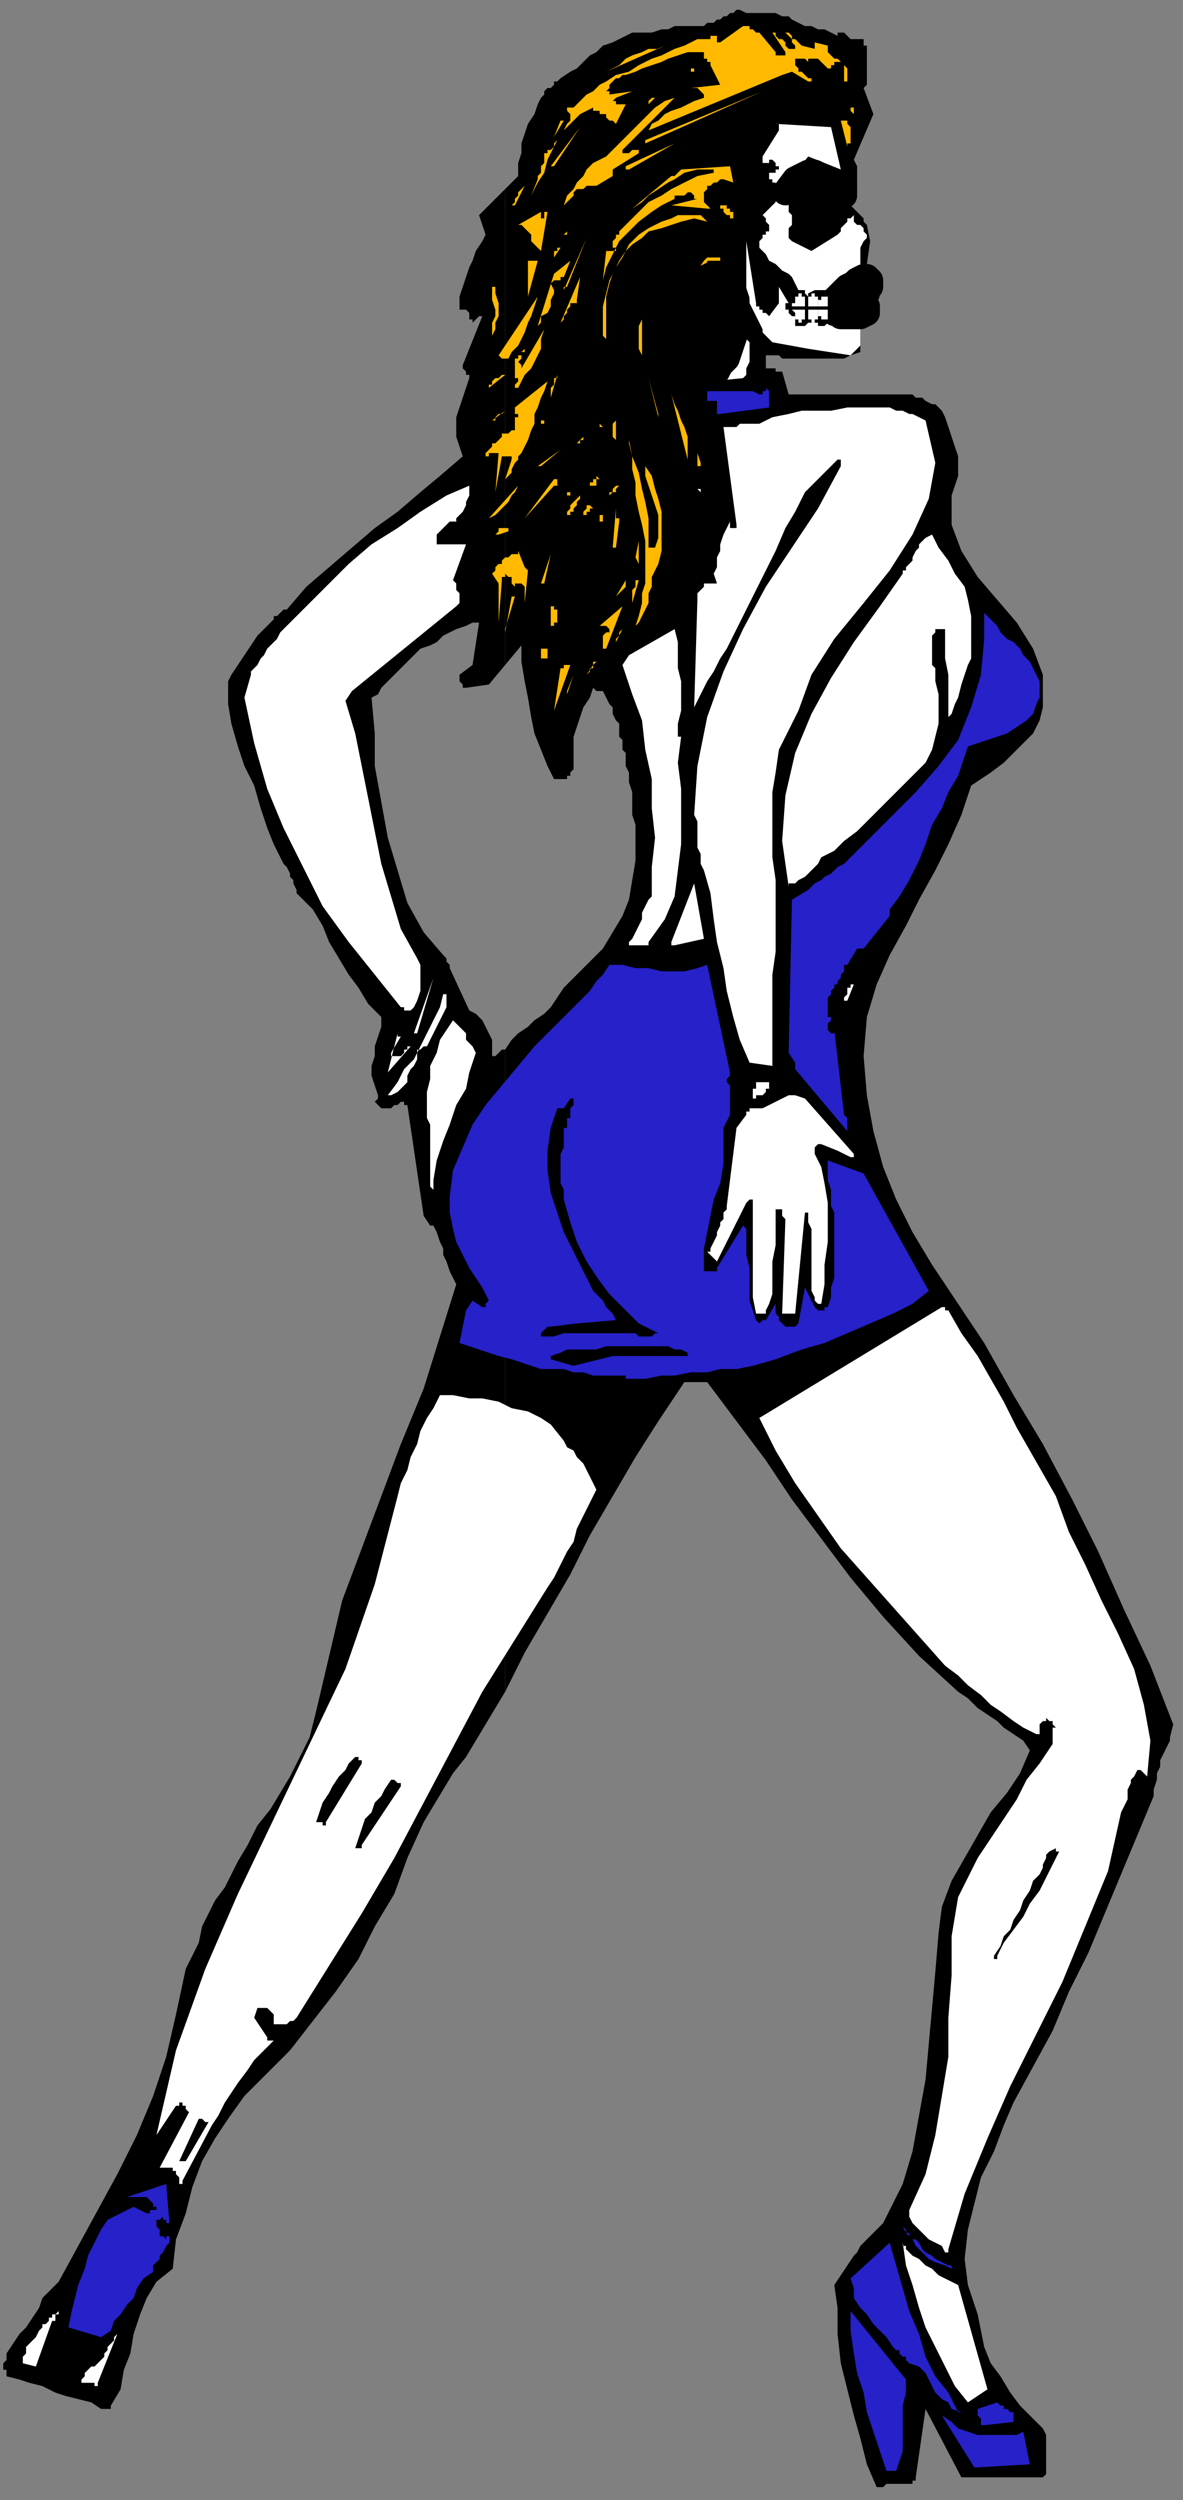 <?xml version="1.0" encoding="UTF-8" standalone="no"?>
<svg
   xmlns:dc="http://purl.org/dc/elements/1.1/"
   xmlns:cc="http://creativecommons.org/ns#"
   xmlns:rdf="http://www.w3.org/1999/02/22-rdf-syntax-ns#"
   xmlns:svg="http://www.w3.org/2000/svg"
   xmlns="http://www.w3.org/2000/svg"
   xmlns:sodipodi="http://sodipodi.sourceforge.net/DTD/sodipodi-0.dtd"
   xmlns:inkscape="http://www.inkscape.org/namespaces/inkscape"
   version="1.0"
   width="96.044mm"
   height="202.935mm"
   id="svg299"
   sodipodi:docname="CWOMN078.WMF">
  <rect width="100%" height="100%" fill="#808080" stroke="none"/>
  <sodipodi:namedview
     pagecolor="#ffffff"
     bordercolor="#666666"
     borderopacity="1"
     objecttolerance="10"
     gridtolerance="10"
     guidetolerance="10"
     inkscape:pageopacity="0"
     inkscape:pageshadow="2"
     inkscape:window-width="640"
     inkscape:window-height="480"
     id="namedview301" />
  <defs
     id="defs3">
    <pattern
       id="WMFhbasepattern"
       patternUnits="userSpaceOnUse"
       width="6"
       height="6"
       x="0"
       y="0" />
  </defs>
  <path
     style="fill:none;stroke:none;"
     d="  M 0,0   L 362,0   L 362,766   L 0,766   z "
     id="path5" />
  <path
     style="fill:#000000;fill-rule:evenodd;fill-opacity:1;stroke:none;"
     d="  M 155,322   L 155,519   L 161,507   L 168,495   L 175,483   L 181,471   L 188,459   L 195,447   L 202,436   L 210,424   L 215,424   L 215,424   L 215,424   L 216,424   L 216,424   L 216,424   L 216,424   L 217,424   L 217,424   L 226,436   L 235,448   L 243,460   L 252,472   L 261,484   L 271,496   L 282,508   L 294,519   L 297,521   L 300,524   L 303,526   L 306,528   L 308,530   L 311,532   L 314,534   L 316,537   L 313,544   L 309,550   L 304,556   L 300,563   L 296,570   L 292,577   L 289,585   L 288,593   L 287,605   L 286,616   L 285,627   L 284,638   L 282,649   L 280,660   L 277,670   L 272,680   L 271,682   L 269,684   L 268,685   L 267,686   L 265,688   L 264,689   L 263,691   L 262,692   L 256,701   L 257,708   L 257,716   L 258,725   L 260,733   L 262,741   L 264,748   L 266,756   L 269,763   L 269,763   L 270,763   L 270,763   L 270,763   L 271,763   L 272,762   L 273,762   L 274,762   L 275,762   L 276,762   L 277,762   L 278,762   L 278,762   L 279,762   L 279,762   L 280,762   L 280,761   L 280,761   L 281,761   L 281,760   L 284,739   L 295,760   L 320,760   L 321,759   L 321,757   L 321,755   L 321,753   L 321,751   L 321,749   L 321,747   L 320,745   L 317,742   L 313,738   L 310,734   L 307,729   L 304,725   L 302,720   L 301,715   L 300,710   L 297,701   L 296,693   L 297,684   L 299,676   L 301,668   L 305,660   L 308,652   L 311,645   L 317,634   L 323,623   L 328,611   L 334,599   L 339,587   L 344,575   L 349,563   L 354,551   L 354,549   L 355,546   L 355,544   L 356,542   L 356,540   L 357,538   L 358,536   L 359,534   L 359,534   L 359,534   L 359,534   L 359,534   L 359,534   L 359,533   L 359,533   L 359,533   L 360,529   L 353,511   L 345,494   L 337,476   L 329,460   L 320,443   L 311,428   L 302,412   L 292,397   L 286,388   L 280,378   L 275,368   L 271,358   L 268,347   L 266,336   L 265,324   L 266,312   L 269,302   L 273,293   L 278,284   L 282,276   L 287,267   L 291,259   L 295,250   L 298,241   L 301,239   L 304,237   L 308,234   L 311,231   L 314,228   L 317,225   L 319,221   L 320,217   L 320,207   L 317,199   L 312,191   L 306,184   L 300,177   L 295,169   L 292,161   L 292,152   L 293,149   L 294,146   L 294,143   L 294,140   L 293,137   L 292,134   L 291,131   L 290,128   L 289,126   L 288,125   L 287,124   L 286,124   L 284,123   L 283,122   L 281,122   L 280,121   L 242,121   L 240,114   L 240,114   L 239,114   L 239,114   L 239,114   L 238,114   L 238,113   L 237,113   L 237,113   L 237,113   L 237,113   L 236,113   L 236,113   L 236,113   L 236,113   L 235,113   L 235,113   L 235,110   L 235,109   L 236,109   L 237,109   L 238,109   L 239,109   L 240,110   L 241,110   L 242,110   L 244,110   L 247,110   L 250,110   L 253,110   L 256,110   L 259,110   L 261,109   L 264,108   L 264,100   L 264,100   L 265,99   L 265,99   L 266,98   L 266,98   L 267,97   L 267,97   L 268,96   L 267,91   L 269,86   L 269,86   L 268,85   L 268,85   L 268,84   L 267,83   L 266,83   L 266,82   L 266,81   L 267,74   L 266,69   L 265,68   L 265,67   L 264,66   L 264,66   L 263,65   L 262,64   L 262,64   L 261,63   L 262,61   L 262,59   L 263,58   L 263,56   L 263,55   L 263,53   L 263,51   L 262,49   L 268,35   L 265,27   L 266,26   L 266,24   L 266,23   L 266,21   L 266,20   L 266,18   L 266,16   L 266,14   L 265,14   L 265,13   L 265,13   L 265,13   L 265,12   L 264,12   L 264,12   L 264,12   L 263,12   L 263,12   L 263,12   L 263,12   L 262,12   L 262,12   L 262,12   L 261,12   L 259,10   L 259,10   L 258,10   L 258,10   L 258,10   L 258,10   L 257,10   L 257,11   L 257,11   L 255,10   L 253,9   L 251,9   L 249,8   L 247,8   L 245,7   L 243,6   L 242,5   L 240,5   L 238,4   L 236,4   L 234,4   L 232,4   L 230,4   L 229,4   L 227,3   L 226,3   L 225,4   L 224,4   L 223,5   L 222,5   L 221,6   L 220,6   L 219,7   L 217,7   L 216,8   L 214,8   L 213,8   L 211,8   L 210,8   L 208,8   L 207,8   L 205,9   L 203,9   L 200,10   L 198,10   L 196,10   L 194,10   L 192,11   L 190,12   L 188,13   L 185,14   L 183,16   L 181,17   L 179,19   L 177,21   L 175,22   L 172,24   L 171,25   L 170,25   L 170,26   L 169,27   L 168,27   L 167,28   L 167,29   L 166,30   L 165,32   L 164,35   L 162,38   L 161,41   L 160,44   L 160,47   L 159,50   L 159,54   L 155,58   L 155,204   L 160,198   L 160,203   L 161,209   L 162,214   L 163,220   L 164,225   L 166,230   L 168,235   L 170,239   L 170,239   L 171,239   L 171,239   L 171,239   L 172,239   L 172,239   L 172,239   L 172,239   L 173,239   L 173,239   L 174,239   L 174,238   L 175,238   L 175,237   L 175,237   L 176,236   L 176,233   L 176,230   L 176,226   L 177,223   L 178,220   L 179,217   L 181,214   L 182,211   L 182,211   L 182,211   L 183,212   L 183,212   L 183,212   L 183,212   L 185,212   L 186,214   L 187,216   L 188,217   L 188,219   L 189,221   L 190,222   L 190,224   L 190,226   L 191,227   L 191,229   L 191,230   L 192,231   L 192,232   L 192,234   L 192,235   L 193,237   L 193,240   L 194,243   L 194,246   L 194,250   L 195,253   L 195,257   L 195,260   L 195,264   L 194,270   L 193,276   L 191,281   L 188,286   L 185,291   L 181,295   L 177,299   L 173,303   L 171,306   L 169,309   L 167,311   L 164,313   L 162,315   L 159,317   L 157,319   L 155,322  z "
     id="path7" />
  <path
     style="fill:#000000;fill-rule:evenodd;fill-opacity:1;stroke:none;"
     d="  M 155,204   L 155,58   L 147,66   L 149,72   L 148,74   L 146,77   L 145,80   L 144,82   L 143,85   L 142,88   L 141,91   L 141,94   L 141,95   L 141,95   L 142,95   L 142,95   L 142,95   L 143,95   L 143,95   L 143,95   L 144,96   L 144,96   L 144,96   L 144,97   L 144,97   L 144,98   L 145,98   L 145,99   L 145,99   L 146,98   L 146,98   L 146,98   L 147,97   L 147,97   L 147,97   L 148,97   L 142,112   L 142,113   L 142,113   L 143,114   L 143,114   L 143,115   L 144,115   L 144,116   L 144,116   L 143,119   L 142,122   L 141,125   L 140,128   L 140,131   L 140,134   L 141,137   L 142,140   L 135,146   L 129,151   L 122,157   L 115,162   L 108,168   L 101,174   L 94,180   L 88,187   L 87,187   L 86,188   L 85,189   L 84,189   L 84,190   L 83,191   L 82,192   L 81,193   L 79,195   L 77,198   L 75,201   L 73,204   L 71,207   L 70,209   L 70,213   L 70,216   L 71,222   L 73,229   L 75,235   L 78,241   L 80,248   L 82,254   L 84,259   L 87,265   L 88,266   L 89,268   L 89,269   L 90,270   L 90,271   L 91,273   L 91,274   L 92,275   L 96,279   L 99,284   L 101,289   L 104,294   L 107,299   L 110,303   L 113,308   L 117,312   L 117,315   L 116,318   L 115,321   L 115,324   L 114,327   L 114,330   L 115,333   L 116,336   L 116,336   L 116,336   L 116,336   L 116,337   L 116,337   L 116,337   L 116,337   L 115,338   L 115,338   L 115,338   L 115,338   L 116,339   L 116,339   L 116,339   L 116,339   L 116,339   L 117,340   L 118,340   L 119,340   L 120,340   L 121,339   L 122,339   L 123,338   L 124,338   L 124,338   L 124,339   L 125,339   L 125,339   L 130,373   L 132,376   L 132,376   L 133,376   L 133,376   L 133,376   L 133,376   L 133,376   L 133,376   L 133,376   L 134,378   L 135,381   L 136,383   L 136,385   L 137,387   L 138,390   L 139,392   L 140,394   L 135,410   L 130,426   L 123,443   L 117,459   L 111,475   L 105,491   L 101,508   L 97,525   L 95,533   L 92,539   L 89,545   L 86,550   L 83,555   L 79,560   L 76,566   L 73,571   L 71,575   L 69,579   L 66,583   L 64,587   L 62,591   L 61,596   L 59,600   L 57,604   L 54,618   L 51,631   L 47,643   L 42,655   L 36,667   L 30,678   L 24,689   L 18,700   L 15,703   L 13,705   L 12,708   L 10,711   L 8,714   L 6,716   L 4,719   L 2,722   L 2,723   L 2,724   L 1,725   L 1,726   L 1,727   L 2,727   L 2,728   L 2,729   L 6,730   L 9,731   L 13,732   L 17,734   L 20,735   L 24,736   L 28,737   L 31,739   L 32,739   L 32,739   L 33,739   L 33,739   L 33,739   L 34,739   L 34,738   L 34,738   L 37,733   L 38,727   L 40,722   L 41,716   L 43,710   L 45,705   L 48,700   L 53,696   L 54,687   L 57,679   L 59,671   L 62,663   L 66,656   L 70,650   L 75,643   L 80,638   L 89,629   L 96,620   L 103,611   L 110,601   L 115,591   L 121,581   L 125,570   L 130,559   L 133,554   L 136,549   L 139,544   L 143,539   L 146,534   L 149,529   L 152,524   L 155,519   L 155,322   L 154,322   L 154,322   L 153,323   L 153,323   L 153,323   L 152,324   L 152,324   L 152,324   L 151,324   L 151,324   L 151,324   L 151,324   L 151,323   L 151,323   L 151,321   L 151,319   L 150,317   L 149,315   L 148,313   L 147,312   L 146,311   L 144,310   L 138,297   L 138,297   L 138,296   L 138,296   L 137,295   L 137,295   L 137,294   L 137,294   L 136,293   L 130,286   L 125,277   L 122,267   L 119,257   L 117,246   L 115,235   L 115,225   L 114,214   L 116,213   L 117,211   L 119,209   L 121,207   L 123,205   L 125,203   L 127,201   L 129,199   L 132,198   L 134,197   L 136,195   L 138,194   L 140,193   L 143,192   L 145,191   L 147,191   L 145,204   L 141,207   L 141,208   L 141,208   L 141,209   L 141,209   L 142,210   L 142,210   L 142,211   L 143,211   L 150,210   L 155,204  z "
     id="path9" />
  <path
     style="fill:#2621c9;fill-rule:evenodd;fill-opacity:1;stroke:none;"
     d="  M 273,758   L 273,758   L 273,758   L 274,758   L 274,758   L 274,758   L 275,758   L 275,758   L 275,758   L 276,755   L 277,752   L 277,749   L 277,745   L 277,741   L 277,738   L 278,734   L 278,730   L 261,709   L 261,715   L 262,722   L 263,728   L 265,734   L 266,740   L 268,746   L 270,752   L 272,758   L 272,758   L 272,758   L 272,758   L 273,758   L 273,758   L 273,758  z "
     id="path11" />
  <path
     style="fill:#2621c9;fill-rule:evenodd;fill-opacity:1;stroke:none;"
     d="  M 299,757   L 316,756   L 314,746   L 312,747   L 309,747   L 306,747   L 303,747   L 300,747   L 297,746   L 294,745   L 292,743   L 289,741   L 299,757   L 299,757   L 299,757   L 299,757   L 299,757  z "
     id="path13" />
  <path
     style="fill:#2621c9;fill-rule:evenodd;fill-opacity:1;stroke:none;"
     d="  M 302,744   L 311,743   L 311,742   L 311,742   L 311,741   L 311,740   L 310,740   L 309,739   L 308,739   L 308,738   L 308,738   L 307,738   L 307,738   L 307,738   L 306,737   L 306,737   L 306,737   L 306,737   L 300,739   L 300,740   L 300,740   L 300,741   L 300,741   L 301,742   L 301,742   L 301,743   L 301,744   L 301,744   L 301,744   L 301,744   L 301,744   L 301,744   L 302,744   L 302,744   L 302,744  z "
     id="path15" />
  <path
     style="fill:#2621c9;fill-rule:evenodd;fill-opacity:1;stroke:none;"
     d="  M 294,740   L 291,734   L 287,729   L 284,723   L 282,716   L 279,709   L 277,702   L 275,695   L 273,688   L 261,699   L 262,702   L 262,705   L 264,708   L 266,710   L 268,713   L 270,715   L 272,717   L 274,720   L 275,721   L 276,721   L 276,722   L 277,723   L 278,723   L 278,724   L 279,725   L 279,725   L 282,726   L 284,728   L 285,730   L 286,732   L 287,734   L 289,736   L 291,737   L 292,739   L 295,740   L 295,740   L 295,740   L 294,740   L 294,740  z "
     id="path17" />
  <path
     style="fill:#ffffff;fill-rule:evenodd;fill-opacity:1;stroke:none;"
     d="  M 297,737   L 303,733   L 294,701   L 292,700   L 290,699   L 288,698   L 286,696   L 284,695   L 282,693   L 280,692   L 278,690   L 278,690   L 278,689   L 278,689   L 277,689   L 277,689   L 277,689   L 277,689   L 277,688   L 278,695   L 280,701   L 282,708   L 284,714   L 287,720   L 290,726   L 293,732   L 297,737   L 297,737   L 297,737   L 297,737   L 297,737  z "
     id="path19" />
  <path
     style="fill:#ffffff;fill-rule:evenodd;fill-opacity:1;stroke:none;"
     d="  M 30,732   L 30,732   L 30,732   L 30,731   L 30,731   L 36,716   L 35,717   L 35,718   L 34,719   L 34,719   L 33,720   L 33,721   L 32,722   L 32,723   L 31,724   L 30,725   L 29,726   L 28,726   L 27,727   L 26,728   L 26,729   L 25,730   L 25,731   L 26,731   L 26,731   L 27,731   L 27,731   L 28,731   L 29,731   L 29,732   L 29,732   L 29,732   L 29,732   L 30,732  z "
     id="path21" />
  <path
     style="fill:#ffffff;fill-rule:evenodd;fill-opacity:1;stroke:none;"
     d="  M 11,726   L 16,712   L 16,712   L 16,712   L 17,712   L 17,711   L 17,711   L 17,710   L 18,710   L 18,709   L 17,710   L 16,710   L 16,711   L 15,711   L 15,712   L 14,713   L 13,713   L 13,714   L 12,715   L 11,717   L 10,718   L 9,719   L 8,720   L 8,722   L 7,723   L 7,725   L 11,726  z "
     id="path23" />
  <path
     style="fill:#2621c9;fill-rule:evenodd;fill-opacity:1;stroke:none;"
     d="  M 31,717   L 34,715   L 35,712   L 37,710   L 39,707   L 41,705   L 42,702   L 44,699   L 47,697   L 47,695   L 48,694   L 49,693   L 49,692   L 50,691   L 51,689   L 52,688   L 52,687   L 52,686   L 52,686   L 52,686   L 52,686   L 51,686   L 51,686   L 51,686   L 51,687   L 50,686   L 50,686   L 49,686   L 49,685   L 49,684   L 49,684   L 48,683   L 48,683   L 48,682   L 48,682   L 48,682   L 48,681   L 49,681   L 49,681   L 49,681   L 50,680   L 50,681   L 50,681   L 51,681   L 51,681   L 51,681   L 51,681   L 51,682   L 52,682   L 51,670   L 39,674   L 40,674   L 41,674   L 42,674   L 43,674   L 44,674   L 45,674   L 46,675   L 47,676   L 47,676   L 47,676   L 47,677   L 47,677   L 48,677   L 48,677   L 48,678   L 47,678   L 47,678   L 46,678   L 46,679   L 45,679   L 45,679   L 45,679   L 41,677   L 33,681   L 31,684   L 29,688   L 27,692   L 26,696   L 24,701   L 23,705   L 22,709   L 21,714   L 31,717   L 31,717   L 31,717   L 31,717   L 31,717  z "
     id="path25" />
  <path
     style="fill:#2621c9;fill-rule:evenodd;fill-opacity:1;stroke:none;"
     d="  M 292,696   L 292,696   L 292,696   L 292,695   L 292,695   L 291,695   L 289,694   L 287,693   L 286,692   L 284,691   L 283,690   L 282,688   L 281,687   L 280,687   L 279,686   L 279,686   L 279,685   L 278,685   L 278,684   L 278,684   L 277,683   L 278,685   L 280,687   L 281,689   L 283,691   L 285,693   L 287,694   L 290,695   L 292,696  z "
     id="path27" />
  <path
     style="fill:#ffffff;fill-rule:evenodd;fill-opacity:1;stroke:none;"
     d="  M 291,691   L 291,691   L 291,690   L 291,690   L 291,690   L 296,673   L 303,656   L 310,640   L 318,624   L 326,608   L 333,591   L 340,574   L 344,556   L 345,554   L 346,552   L 346,551   L 346,549   L 347,547   L 347,546   L 348,545   L 349,543   L 349,543   L 349,543   L 350,543   L 350,543   L 351,544   L 351,544   L 351,544   L 352,545   L 353,534   L 351,523   L 348,512   L 343,501   L 338,491   L 333,480   L 328,470   L 324,459   L 320,452   L 316,445   L 312,438   L 308,430   L 304,423   L 300,416   L 295,409   L 291,402   L 291,402   L 291,402   L 290,402   L 290,401   L 290,401   L 289,401   L 289,401   L 289,401   L 233,435   L 238,445   L 244,455   L 251,465   L 258,475   L 266,484   L 274,493   L 282,502   L 290,511   L 294,514   L 297,517   L 301,520   L 304,523   L 307,525   L 311,528   L 314,530   L 318,532   L 318,532   L 319,532   L 319,532   L 319,532   L 319,532   L 319,532   L 319,531   L 319,531   L 319,531   L 319,530   L 319,530   L 319,530   L 319,530   L 319,529   L 319,529   L 319,529   L 320,528   L 320,528   L 320,528   L 320,528   L 321,528   L 321,528   L 321,527   L 322,528   L 322,528   L 322,528   L 323,528   L 323,528   L 323,529   L 323,529   L 324,530   L 323,530   L 323,531   L 323,532   L 323,532   L 323,533   L 323,534   L 323,534   L 323,535   L 319,541   L 315,546   L 312,552   L 308,558   L 304,564   L 300,570   L 297,576   L 294,582   L 292,594   L 292,606   L 291,619   L 291,631   L 289,643   L 287,655   L 284,667   L 279,678   L 279,680   L 280,682   L 282,684   L 283,685   L 285,687   L 287,688   L 289,689   L 290,691   L 290,691   L 291,691   L 291,691   L 291,691  z "
     id="path29" />
  <path
     style="fill:#ffffff;fill-rule:evenodd;fill-opacity:1;stroke:none;"
     d="  M 56,669   L 65,652   L 67,649   L 69,645   L 71,642   L 73,639   L 76,635   L 78,632   L 81,629   L 84,626   L 84,626   L 84,626   L 83,626   L 83,626   L 83,626   L 82,626   L 82,626   L 82,625   L 78,619   L 79,616   L 80,616   L 80,616   L 80,616   L 80,616   L 80,616   L 81,616   L 81,616   L 81,616   L 82,616   L 82,616   L 82,616   L 83,617   L 83,617   L 84,618   L 84,618   L 84,619   L 84,619   L 84,619   L 84,619   L 84,620   L 84,620   L 84,620   L 84,621   L 84,621   L 85,621   L 86,621   L 87,621   L 87,621   L 88,621   L 89,620   L 90,620   L 91,619   L 101,603   L 111,587   L 121,570   L 130,553   L 139,536   L 148,519   L 158,503   L 168,487   L 170,484   L 172,480   L 174,476   L 176,473   L 177,469   L 179,465   L 181,461   L 183,457   L 182,455   L 181,453   L 180,451   L 179,449   L 177,447   L 176,445   L 174,444   L 173,442   L 169,437   L 166,435   L 162,433   L 157,432   L 153,430   L 148,429   L 144,429   L 139,428   L 135,428   L 133,432   L 131,435   L 129,439   L 128,443   L 126,447   L 125,451   L 123,455   L 122,459   L 115,486   L 106,512   L 95,535   L 84,558   L 73,581   L 63,604   L 54,629   L 48,655   L 54,646   L 54,646   L 54,646   L 54,646   L 54,646   L 55,646   L 55,645   L 55,645   L 55,645   L 56,645   L 56,645   L 56,646   L 57,646   L 57,646   L 57,647   L 57,647   L 58,648   L 49,665   L 49,665   L 50,665   L 50,665   L 50,665   L 50,665   L 51,665   L 51,665   L 51,665   L 52,665   L 52,665   L 53,665   L 53,666   L 54,666   L 54,667   L 54,667   L 55,668   L 55,668   L 55,668   L 55,669   L 55,669   L 55,669   L 55,669   L 55,670   L 55,670   L 55,670   L 55,670   L 56,670   L 56,669  z "
     id="path31" />
  <path
     style="fill:#000000;fill-rule:evenodd;fill-opacity:1;stroke:none;"
     d="  M 56,663   L 56,663   L 56,663   L 57,663   L 57,663   L 64,651   L 64,651   L 64,651   L 64,651   L 63,651   L 63,651   L 62,650   L 62,650   L 61,650   L 55,663   L 55,663   L 56,663   L 56,663   L 56,663  z "
     id="path33" />
  <path
     style="fill:#000000;fill-rule:evenodd;fill-opacity:1;stroke:none;"
     d="  M 306,600   L 308,596   L 311,592   L 314,588   L 316,584   L 319,580   L 321,576   L 323,572   L 325,568   L 325,568   L 325,568   L 324,568   L 324,568   L 324,567   L 324,567   L 322,568   L 321,569   L 321,570   L 320,572   L 320,573   L 319,575   L 318,576   L 317,577   L 316,580   L 314,583   L 313,586   L 311,589   L 310,592   L 308,594   L 307,597   L 305,600   L 305,600   L 305,600   L 305,600   L 305,601   L 305,601   L 305,601   L 306,601   L 306,600  z "
     id="path35" />
  <path
     style="fill:#000000;fill-rule:evenodd;fill-opacity:1;stroke:none;"
     d="  M 110,567   L 110,567   L 110,567   L 110,567   L 110,567   L 110,567   L 111,567   L 111,566   L 123,548   L 123,548   L 123,548   L 123,548   L 123,547   L 123,547   L 123,547   L 123,547   L 123,547   L 122,547   L 122,547   L 122,547   L 121,546   L 121,546   L 121,546   L 120,546   L 120,546   L 118,549   L 117,551   L 115,553   L 114,556   L 112,558   L 111,561   L 110,564   L 109,567   L 109,567   L 110,567   L 110,567   L 110,567  z "
     id="path37" />
  <path
     style="fill:#000000;fill-rule:evenodd;fill-opacity:1;stroke:none;"
     d="  M 100,559   L 111,541   L 111,540   L 111,540   L 110,540   L 110,540   L 110,540   L 110,539   L 110,539   L 109,539   L 107,541   L 106,543   L 104,545   L 102,548   L 101,550   L 99,553   L 98,556   L 97,559   L 98,559   L 98,559   L 98,559   L 98,559   L 99,559   L 99,560   L 99,560   L 100,560   L 100,560   L 100,560   L 100,560   L 100,559  z "
     id="path39" />
  <path
     style="fill:#ffffff;fill-rule:evenodd;fill-opacity:1;stroke:none;"
     d="  M 347,557   L 351,548   L 347,557  z "
     id="path41" />
  <path
     style="fill:#2621c9;fill-rule:evenodd;fill-opacity:1;stroke:none;"
     d="  M 193,423   L 198,423   L 203,422   L 207,422   L 212,421   L 217,421   L 221,420   L 226,420   L 231,419   L 238,417   L 246,414   L 253,412   L 260,409   L 267,406   L 274,403   L 280,400   L 285,396   L 265,360   L 254,356   L 254,358   L 254,360   L 254,362   L 255,365   L 255,367   L 255,370   L 256,372   L 256,375   L 256,379   L 256,382   L 256,385   L 256,388   L 256,392   L 255,395   L 255,398   L 254,401   L 254,401   L 253,401   L 253,401   L 253,401   L 253,402   L 253,402   L 252,402   L 252,402   L 252,402   L 252,402   L 251,402   L 251,402   L 250,401   L 250,401   L 250,401   L 250,401   L 247,395   L 245,406   L 244,407   L 244,407   L 243,407   L 243,407   L 242,407   L 242,407   L 242,407   L 241,407   L 240,406   L 240,406   L 239,405   L 239,404   L 238,403   L 238,402   L 238,401   L 238,400   L 235,405   L 235,405   L 235,405   L 234,405   L 234,405   L 233,406   L 233,406   L 232,405   L 232,405   L 231,402   L 230,399   L 230,395   L 230,392   L 230,389   L 229,385   L 229,382   L 229,378   L 229,378   L 229,377   L 229,377   L 229,377   L 229,377   L 229,377   L 228,376   L 228,376   L 220,389   L 220,390   L 220,390   L 219,390   L 219,390   L 219,390   L 219,390   L 218,390   L 218,390   L 218,390   L 217,390   L 217,390   L 217,390   L 216,390   L 216,389   L 216,383   L 217,378   L 218,373   L 219,368   L 221,363   L 222,357   L 222,352   L 222,346   L 223,344   L 224,342   L 224,341   L 224,339   L 224,337   L 224,335   L 224,333   L 223,332   L 223,331   L 223,331   L 223,331   L 224,330   L 224,330   L 224,330   L 224,329   L 224,329   L 217,296   L 214,297   L 210,298   L 206,298   L 203,298   L 199,297   L 195,297   L 191,296   L 187,296   L 185,299   L 183,301   L 181,304   L 179,306   L 176,309   L 174,311   L 172,313   L 169,316   L 164,321   L 159,327   L 154,333   L 149,339   L 145,345   L 142,352   L 139,359   L 138,367   L 138,372   L 139,377   L 140,381   L 142,385   L 144,389   L 146,392   L 148,395   L 150,399   L 150,399   L 150,399   L 149,400   L 149,400   L 149,400   L 149,401   L 148,401   L 148,401   L 145,399   L 143,402   L 141,412   L 144,413   L 147,414   L 150,415   L 153,416   L 157,417   L 160,418   L 163,419   L 166,420   L 169,420   L 173,420   L 176,421   L 179,421   L 182,422   L 185,422   L 188,422   L 191,422   L 191,422   L 192,422   L 192,422   L 192,423   L 193,423   L 193,423   L 193,423   L 193,423  z "
     id="path43" />
  <path
     style="fill:#000000;fill-rule:evenodd;fill-opacity:1;stroke:none;"
     d="  M 176,419   L 180,418   L 184,417   L 188,416   L 193,416   L 197,416   L 202,416   L 206,416   L 211,416   L 211,416   L 211,416   L 211,415   L 211,415   L 209,414   L 207,414   L 205,413   L 203,413   L 200,413   L 198,413   L 195,413   L 193,413   L 189,413   L 186,413   L 183,414   L 180,414   L 177,414   L 174,414   L 172,415   L 169,416   L 169,416   L 169,416   L 169,416   L 169,417   L 169,417   L 169,417   L 176,419  z "
     id="path45" />
  <path
     style="fill:#000000;fill-rule:evenodd;fill-opacity:1;stroke:none;"
     d="  M 167,410   L 170,410   L 173,409   L 176,409   L 180,409   L 183,409   L 186,409   L 189,409   L 193,409   L 194,409   L 195,409   L 196,410   L 198,410   L 199,410   L 200,410   L 201,409   L 202,409   L 196,406   L 192,402   L 187,397   L 184,393   L 180,387   L 177,381   L 175,375   L 173,368   L 173,365   L 172,363   L 172,360   L 172,357   L 172,354   L 173,352   L 173,349   L 173,346   L 174,346   L 174,346   L 174,345   L 174,345   L 174,345   L 174,344   L 174,344   L 174,344   L 174,343   L 175,343   L 175,342   L 175,341   L 175,340   L 176,339   L 176,338   L 176,337   L 176,337   L 176,337   L 176,337   L 176,337   L 175,337   L 175,337   L 175,337   L 175,337   L 173,340   L 173,340   L 173,340   L 172,340   L 172,340   L 172,340   L 172,340   L 171,340   L 171,340   L 169,346   L 168,353   L 168,359   L 169,366   L 171,372   L 173,378   L 176,384   L 179,390   L 180,392   L 181,394   L 182,396   L 184,398   L 185,399   L 186,401   L 188,403   L 189,405   L 177,406   L 169,407   L 168,407   L 168,407   L 167,408   L 167,408   L 167,408   L 166,409   L 166,409   L 166,409   L 166,410   L 166,410   L 166,410   L 166,410   L 166,410   L 166,410   L 167,410   L 167,410  z "
     id="path47" />
  <path
     style="fill:#ffffff;fill-rule:evenodd;fill-opacity:1;stroke:none;"
     d="  M 235,403   L 235,402   L 236,400   L 237,397   L 237,392   L 237,387   L 238,382   L 238,377   L 238,372   L 238,372   L 238,371   L 238,371   L 238,371   L 239,371   L 239,371   L 239,371   L 240,371   L 240,372   L 240,372   L 240,372   L 240,373   L 240,373   L 241,374   L 240,403   L 244,403   L 247,372   L 247,372   L 247,372   L 247,372   L 247,372   L 248,372   L 248,372   L 248,372   L 248,372   L 248,375   L 249,377   L 249,379   L 249,380   L 249,382   L 249,383   L 249,385   L 249,388   L 249,390   L 249,392   L 249,394   L 249,396   L 250,398   L 250,399   L 251,400   L 252,400   L 253,394   L 253,388   L 254,381   L 254,375   L 254,369   L 253,363   L 252,358   L 250,354   L 250,353   L 250,353   L 250,353   L 250,352   L 250,352   L 250,352   L 250,352   L 251,351   L 251,351   L 251,351   L 251,351   L 252,351   L 252,351   L 252,351   L 257,353   L 261,355   L 261,355   L 262,355   L 262,354   L 262,354   L 247,337   L 244,336   L 242,336   L 240,337   L 238,338   L 236,339   L 234,340   L 232,340   L 230,340   L 230,340   L 230,340   L 230,341   L 229,341   L 229,341   L 229,341   L 229,341   L 229,342   L 226,346   L 223,370   L 223,370   L 223,370   L 223,371   L 222,372   L 222,373   L 222,373   L 222,374   L 222,374   L 221,375   L 221,376   L 220,378   L 220,379   L 219,381   L 218,383   L 218,384   L 217,384   L 220,387   L 229,369   L 229,369   L 230,368   L 230,368   L 230,368   L 230,368   L 230,368   L 231,368   L 231,368   L 231,368   L 231,368   L 231,368   L 231,368   L 231,368   L 231,369   L 231,369   L 231,369   L 231,369   L 231,370   L 231,370   L 231,370   L 231,375   L 231,379   L 231,383   L 231,386   L 231,390   L 231,394   L 231,398   L 232,403   L 232,403   L 232,403   L 233,403   L 233,403   L 234,403   L 234,403   L 235,403   L 235,403  z "
     id="path49" />
  <path
     style="fill:#ffffff;fill-rule:evenodd;fill-opacity:1;stroke:none;"
     d="  M 133,368   L 133,362   L 134,356   L 136,350   L 138,345   L 140,339   L 143,334   L 144,329   L 146,323   L 145,321   L 144,320   L 143,319   L 143,317   L 142,316   L 141,315   L 140,314   L 139,313   L 137,316   L 135,319   L 134,323   L 132,327   L 132,331   L 131,335   L 131,339   L 131,343   L 132,345   L 132,348   L 132,350   L 132,352   L 132,354   L 132,356   L 132,358   L 132,360   L 132,361   L 132,362   L 132,363   L 132,364   L 133,365   L 133,366   L 133,367   L 133,368   L 133,368   L 133,368   L 133,368   L 133,368  z "
     id="path51" />
  <path
     style="fill:#2621c9;fill-rule:evenodd;fill-opacity:1;stroke:none;"
     d="  M 260,346   L 260,346   L 260,345   L 260,345   L 260,344   L 260,344   L 260,343   L 259,342   L 259,342   L 256,316   L 256,316   L 256,317   L 256,317   L 255,317   L 255,317   L 255,317   L 255,317   L 255,317   L 254,316   L 254,316   L 254,315   L 254,314   L 254,314   L 255,313   L 255,313   L 255,312   L 255,312   L 254,312   L 254,312   L 254,312   L 254,312   L 254,312   L 254,311   L 254,311   L 254,310   L 254,309   L 254,308   L 254,307   L 254,306   L 255,305   L 255,304   L 256,303   L 256,302   L 257,302   L 257,301   L 258,300   L 258,299   L 259,298   L 259,297   L 259,296   L 259,296   L 260,296   L 260,296   L 260,296   L 260,296   L 260,296   L 263,291   L 263,291   L 263,291   L 263,291   L 264,291   L 264,291   L 264,291   L 264,291   L 265,291   L 273,281   L 273,281   L 273,280   L 273,280   L 273,280   L 273,280   L 273,280   L 273,279   L 273,279   L 276,275   L 279,270   L 282,264   L 284,259   L 286,253   L 289,248   L 291,243   L 294,238   L 297,229   L 300,228   L 303,227   L 306,226   L 309,225   L 312,223   L 315,221   L 317,219   L 318,216   L 319,214   L 319,212   L 319,209   L 318,207   L 317,205   L 316,203   L 314,201   L 313,199   L 312,198   L 311,197   L 309,196   L 308,195   L 307,194   L 306,192   L 304,190   L 302,188   L 302,188   L 302,189   L 302,190   L 302,192   L 302,193   L 302,194   L 302,195   L 302,196   L 301,207   L 298,217   L 294,227   L 288,235   L 281,243   L 274,250   L 266,258   L 259,265   L 257,266   L 256,267   L 255,268   L 253,269   L 252,270   L 250,271   L 249,272   L 248,273   L 243,276   L 242,323   L 244,326   L 244,326   L 244,327   L 244,327   L 244,327   L 244,327   L 244,328   L 244,328   L 244,328   L 260,347   L 260,347   L 260,347   L 260,346   L 260,346  z "
     id="path53" />
  <path
     style="fill:#ffffff;fill-rule:evenodd;fill-opacity:1;stroke:none;"
     d="  M 232,336   L 233,336   L 233,336   L 233,336   L 234,336   L 234,336   L 234,336   L 234,336   L 235,335   L 235,335   L 235,335   L 235,335   L 235,334   L 236,334   L 236,333   L 236,333   L 236,332   L 235,332   L 235,332   L 235,332   L 235,332   L 234,332   L 234,332   L 234,332   L 233,332   L 233,332   L 232,332   L 232,333   L 232,333   L 232,334   L 231,334   L 231,335   L 231,335   L 231,336   L 231,336   L 231,336   L 231,336   L 231,337   L 232,337   L 232,337   L 232,336  z "
     id="path55" />
  <path
     style="fill:#ffffff;fill-rule:evenodd;fill-opacity:1;stroke:none;"
     d="  M 120,336   L 122,335   L 123,334   L 124,333   L 125,332   L 125,330   L 126,328   L 127,327   L 128,325   L 128,325   L 128,325   L 128,325   L 128,325   L 128,325   L 128,324   L 128,324   L 128,324   L 128,323   L 128,323   L 128,322   L 129,322   L 129,322   L 130,321   L 130,321   L 131,321   L 132,319   L 133,317   L 134,315   L 135,313   L 136,311   L 137,309   L 137,307   L 137,305   L 137,305   L 137,305   L 136,305   L 136,305   L 135,309   L 133,313   L 131,317   L 129,321   L 127,325   L 124,328   L 122,332   L 119,336   L 120,336   L 120,336   L 120,336   L 120,336  z "
     id="path57" />
  <path
     style="fill:#ffffff;fill-rule:evenodd;fill-opacity:1;stroke:none;"
     d="  M 119,329   L 126,321   L 125,321   L 125,322   L 124,322   L 124,323   L 124,323   L 123,324   L 122,324   L 122,324   L 121,324   L 121,324   L 121,324   L 121,324   L 120,324   L 120,324   L 120,323   L 120,323   L 123,318   L 122,318   L 122,318   L 122,318   L 122,318   L 122,317   L 122,317   L 122,317   L 122,317   L 119,329   L 119,329   L 119,329   L 119,329   L 119,329  z "
     id="path59" />
  <path
     style="fill:#ffffff;fill-rule:evenodd;fill-opacity:1;stroke:none;"
     d="  M 237,327   L 237,320   L 237,313   L 237,306   L 237,299   L 238,292   L 238,284   L 238,277   L 238,270   L 237,263   L 237,256   L 237,249   L 237,243   L 238,237   L 239,230   L 242,224   L 245,218   L 249,207   L 256,196   L 265,185   L 273,175   L 280,164   L 285,153   L 287,142   L 284,129   L 282,128   L 280,127   L 279,127   L 277,126   L 275,126   L 273,125   L 271,125   L 269,125   L 264,125   L 260,125   L 255,126   L 251,126   L 246,126   L 242,127   L 237,128   L 233,130   L 232,130   L 230,130   L 229,130   L 227,130   L 226,131   L 225,131   L 223,131   L 222,131   L 226,161   L 226,162   L 226,162   L 225,162   L 225,162   L 225,162   L 225,162   L 224,162   L 224,162   L 224,161   L 224,161   L 224,161   L 224,161   L 224,160   L 224,160   L 223,162   L 222,164   L 221,167   L 221,169   L 220,171   L 220,174   L 219,176   L 220,179   L 217,179   L 216,179   L 216,180   L 215,181   L 215,181   L 214,182   L 214,183   L 214,183   L 214,184   L 213,217   L 215,213   L 217,209   L 219,206   L 221,202   L 223,199   L 225,195   L 227,191   L 229,187   L 232,181   L 235,175   L 238,169   L 241,162   L 244,157   L 247,151   L 252,146   L 257,141   L 257,141   L 257,141   L 257,141   L 257,141   L 258,141   L 258,142   L 258,142   L 258,142   L 258,142   L 258,142   L 258,142   L 258,143   L 258,143   L 258,143   L 258,143   L 258,143   L 251,156   L 243,168   L 235,180   L 228,193   L 222,206   L 217,220   L 214,235   L 213,250   L 214,252   L 214,254   L 214,256   L 214,258   L 214,260   L 215,262   L 215,265   L 216,267   L 218,274   L 219,282   L 220,289   L 222,297   L 223,304   L 225,312   L 227,319   L 230,326   L 237,327  z "
     id="path61" />
  <path
     style="fill:#ffffff;fill-rule:evenodd;fill-opacity:1;stroke:none;"
     d="  M 128,317   L 133,300   L 127,317   L 127,317   L 127,317   L 128,317   L 128,317  z "
     id="path63" />
  <path
     style="fill:#ffffff;fill-rule:evenodd;fill-opacity:1;stroke:none;"
     d="  M 126,310   L 127,309   L 128,307   L 129,304   L 129,302   L 129,300   L 129,298   L 129,296   L 128,294   L 123,285   L 120,275   L 117,265   L 115,255   L 113,245   L 111,235   L 109,225   L 106,215   L 108,212   L 140,186   L 141,185   L 141,184   L 141,183   L 141,182   L 140,181   L 140,180   L 140,179   L 139,178   L 143,167   L 135,167   L 134,167   L 134,167   L 134,167   L 134,166   L 134,166   L 134,165   L 134,164   L 134,164   L 135,163   L 136,162   L 136,162   L 137,161   L 137,161   L 138,160   L 139,160   L 140,160   L 140,159   L 141,158   L 142,157   L 143,155   L 143,154   L 144,152   L 144,150   L 144,149   L 137,152   L 129,157   L 122,162   L 114,167   L 107,173   L 100,180   L 93,187   L 86,194   L 85,196   L 83,198   L 82,199   L 81,201   L 80,202   L 79,204   L 77,206   L 77,207   L 75,214   L 78,228   L 82,242   L 87,254   L 93,266   L 99,278   L 107,289   L 115,299   L 123,309   L 124,309   L 124,309   L 124,310   L 125,310   L 125,310   L 125,310   L 126,310   L 126,310  z "
     id="path65" />
  <path
     style="fill:#ffffff;fill-rule:evenodd;fill-opacity:1;stroke:none;"
     d="  M 260,307   L 262,302   L 261,302   L 261,303   L 260,303   L 260,304   L 260,305   L 260,305   L 259,306   L 259,307   L 259,307   L 259,307   L 260,307   L 260,307  z "
     id="path67" />
  <path
     style="fill:#ffffff;fill-rule:evenodd;fill-opacity:1;stroke:none;"
     d="  M 194,290   L 195,290   L 195,290   L 196,290   L 196,290   L 197,290   L 197,290   L 198,290   L 198,290   L 198,290   L 198,290   L 199,290   L 199,290   L 199,290   L 199,290   L 199,290   L 199,289   L 204,282   L 207,275   L 208,267   L 209,259   L 209,251   L 209,242   L 208,234   L 209,226   L 209,226   L 208,226   L 208,226   L 208,226   L 208,226   L 208,226   L 208,226   L 208,226   L 208,222   L 209,218   L 209,214   L 209,209   L 208,205   L 208,201   L 208,197   L 207,193   L 193,201   L 191,204   L 194,213   L 197,221   L 198,230   L 200,239   L 200,248   L 201,257   L 200,266   L 200,275   L 199,276   L 198,278   L 197,280   L 197,282   L 196,284   L 195,286   L 194,288   L 193,289   L 193,289   L 193,290   L 193,290   L 194,290   L 194,290   L 194,290   L 194,290   L 194,290  z "
     id="path69" />
  <path
     style="fill:#ffffff;fill-rule:evenodd;fill-opacity:1;stroke:none;"
     d="  M 207,290   L 216,288   L 213,271   L 206,289   L 206,289   L 206,290   L 206,290   L 206,290   L 206,290   L 206,290   L 206,290   L 207,290  z "
     id="path71" />
  <path
     style="fill:#ffffff;fill-rule:evenodd;fill-opacity:1;stroke:none;"
     d="  M 242,271   L 244,271   L 245,270   L 247,269   L 248,268   L 249,267   L 250,266   L 251,265   L 252,263   L 256,261   L 259,258   L 263,255   L 267,251   L 270,248   L 274,244   L 278,240   L 281,237   L 284,234   L 286,230   L 287,226   L 288,222   L 288,218   L 288,213   L 287,209   L 287,205   L 286,204   L 286,203   L 286,201   L 286,199   L 286,197   L 286,195   L 287,194   L 287,193   L 287,193   L 287,193   L 288,193   L 288,193   L 288,193   L 289,193   L 289,193   L 290,193   L 290,195   L 290,198   L 290,202   L 291,207   L 291,212   L 291,216   L 291,219   L 291,220   L 292,219   L 293,216   L 294,214   L 295,210   L 296,207   L 297,204   L 298,202   L 298,200   L 298,194   L 298,189   L 297,184   L 296,180   L 293,176   L 291,172   L 288,168   L 286,164   L 284,165   L 283,166   L 282,167   L 282,168   L 281,169   L 280,171   L 280,172   L 279,173   L 279,173   L 278,174   L 278,174   L 278,174   L 278,174   L 278,175   L 278,175   L 278,175   L 278,175   L 277,175   L 277,176   L 270,186   L 262,197   L 255,208   L 249,219   L 244,231   L 241,244   L 240,258   L 242,272   L 242,272   L 242,272   L 242,272   L 242,271  z "
     id="path73" />
  <path
     style="fill:#ffba00;fill-rule:evenodd;fill-opacity:1;stroke:none;"
     d="  M 170,218   L 175,204   L 174,204   L 174,204   L 174,204   L 174,204   L 173,204   L 173,204   L 173,204   L 173,205   L 173,205   L 173,205   L 172,205   L 172,205   L 170,218  z "
     id="path75" />
  <path
     style="fill:#ffba00;fill-rule:evenodd;fill-opacity:1;stroke:none;"
     d="  M 174,212   L 176,207   L 174,213   L 174,213   L 174,212   L 174,212   L 174,212  z "
     id="path77" />
  <path
     style="fill:#ffba00;fill-rule:evenodd;fill-opacity:1;stroke:none;"
     d="  M 169,210   L 172,198   L 169,210  z "
     id="path79" />
  <path
     style="fill:#ffba00;fill-rule:evenodd;fill-opacity:1;stroke:none;"
     d="  M 180,207   L 181,206   L 181,206   L 181,205   L 182,205   L 182,204   L 182,204   L 183,203   L 183,203   L 183,203   L 183,203   L 183,203   L 182,203   L 182,203   L 182,203   L 182,204   L 182,204   L 180,207  z "
     id="path81" />
  <path
     style="fill:#ffba00;fill-rule:evenodd;fill-opacity:1;stroke:none;"
     d="  M 168,202   L 168,202   L 168,202   L 168,201   L 168,201   L 168,200   L 168,200   L 168,200   L 168,199   L 167,199   L 167,199   L 167,199   L 167,199   L 166,199   L 166,200   L 166,200   L 166,201   L 166,201   L 166,202   L 167,202   L 167,203   L 167,203   L 167,202   L 167,202   L 168,202  z "
     id="path83" />
  <path
     style="fill:#ffba00;fill-rule:evenodd;fill-opacity:1;stroke:none;"
     d="  M 185,199   L 185,199   L 185,199   L 185,199   L 186,199   L 191,186   L 184,192   L 185,192   L 185,192   L 185,192   L 186,192   L 186,192   L 186,192   L 186,192   L 187,193   L 187,193   L 187,194   L 186,194   L 186,194   L 186,194   L 185,195   L 185,195   L 185,195   L 185,196   L 185,196   L 185,197   L 185,197   L 185,198   L 185,198   L 185,199   L 185,199  z "
     id="path85" />
  <path
     style="fill:#ffba00;fill-rule:evenodd;fill-opacity:1;stroke:none;"
     d="  M 189,197   L 191,193   L 191,193   L 190,194   L 190,194   L 190,195   L 190,195   L 189,196   L 189,196   L 189,197   L 189,197   L 189,197  z "
     id="path87" />
  <path
     style="fill:#ffba00;fill-rule:evenodd;fill-opacity:1;stroke:none;"
     d="  M 155,193   L 158,183   L 158,183   L 158,183   L 158,183   L 158,183   L 157,183   L 157,183   L 157,183   L 157,183   L 155,194   L 155,194   L 155,194   L 155,194   L 155,193  z "
     id="path89" />
  <path
     style="fill:#ffba00;fill-rule:evenodd;fill-opacity:1;stroke:none;"
     d="  M 170,192   L 170,192   L 170,191   L 171,191   L 171,191   L 171,187   L 171,187   L 171,187   L 170,187   L 170,186   L 170,186   L 169,186   L 169,186   L 169,186   L 169,187   L 169,187   L 169,188   L 169,189   L 169,189   L 169,190   L 169,191   L 169,192   L 169,192   L 170,192   L 170,192   L 170,192  z "
     id="path91" />
  <path
     style="fill:#ffba00;fill-rule:evenodd;fill-opacity:1;stroke:none;"
     d="  M 196,191   L 197,189   L 198,187   L 199,185   L 199,182   L 200,180   L 200,177   L 201,175   L 202,173   L 203,169   L 203,165   L 203,161   L 203,157   L 202,153   L 201,150   L 200,146   L 198,143   L 198,146   L 199,149   L 200,152   L 201,155   L 202,158   L 202,161   L 202,165   L 201,168   L 201,168   L 200,168   L 200,168   L 200,168   L 200,168   L 200,168   L 200,168   L 199,168   L 199,163   L 199,159   L 198,154   L 197,150   L 196,145   L 194,140   L 193,136   L 193,131   L 193,135   L 194,140   L 194,144   L 195,148   L 195,152   L 196,157   L 197,161   L 198,166   L 198,169   L 198,172   L 198,176   L 198,179   L 197,182   L 197,185   L 196,189   L 195,192   L 195,192   L 196,191   L 196,191   L 196,191  z "
     id="path93" />
  <path
     style="fill:#ffba00;fill-rule:evenodd;fill-opacity:1;stroke:none;"
     d="  M 153,191   L 153,191   L 153,191   L 153,191   L 153,191   L 154,178   L 154,178   L 154,177   L 154,177   L 154,177   L 154,177   L 154,177   L 155,177   L 155,176   L 156,177   L 156,177   L 157,177   L 157,178   L 157,178   L 157,178   L 157,179   L 158,180   L 158,180   L 158,180   L 158,179   L 159,179   L 159,179   L 159,179   L 160,179   L 160,179   L 160,179   L 161,180   L 161,181   L 161,182   L 161,182   L 161,183   L 161,184   L 161,185   L 162,175   L 162,175   L 162,175   L 162,175   L 162,175   L 162,175   L 161,174   L 161,174   L 161,174   L 159,169   L 159,169   L 159,170   L 159,170   L 158,170   L 158,170   L 158,170   L 157,170   L 157,170   L 156,171   L 155,171   L 154,172   L 154,173   L 153,173   L 152,174   L 152,175   L 151,176   L 153,179   L 153,191  z "
     id="path95" />
  <path
     style="fill:#ffba00;fill-rule:evenodd;fill-opacity:1;stroke:none;"
     d="  M 194,185   L 196,178   L 195,178   L 195,179   L 195,180   L 194,181   L 194,182   L 194,183   L 194,184   L 194,186   L 194,185   L 194,185   L 194,185   L 194,185  z "
     id="path97" />
  <path
     style="fill:#ffba00;fill-rule:evenodd;fill-opacity:1;stroke:none;"
     d="  M 189,183   L 192,180   L 192,178   L 189,183  z "
     id="path99" />
  <path
     style="fill:#ffba00;fill-rule:evenodd;fill-opacity:1;stroke:none;"
     d="  M 207,179   L 211,170   L 207,179  z "
     id="path101" />
  <path
     style="fill:#ffba00;fill-rule:evenodd;fill-opacity:1;stroke:none;"
     d="  M 167,179   L 169,170   L 166,179   L 166,179   L 166,179   L 167,179   L 167,179  z "
     id="path103" />
  <path
     style="fill:#ffba00;fill-rule:evenodd;fill-opacity:1;stroke:none;"
     d="  M 196,173   L 196,166   L 195,171   L 196,173  z "
     id="path105" />
  <path
     style="fill:#ffba00;fill-rule:evenodd;fill-opacity:1;stroke:none;"
     d="  M 189,168   L 189,168   L 189,168   L 189,168   L 189,168   L 190,160   L 190,160   L 190,159   L 189,159   L 189,159   L 189,158   L 189,158   L 189,157   L 189,156   L 188,168   L 188,168   L 188,168   L 189,168   L 189,168  z "
     id="path107" />
  <path
     style="fill:#ffba00;fill-rule:evenodd;fill-opacity:1;stroke:none;"
     d="  M 161,165   L 169,153   L 161,165  z "
     id="path109" />
  <path
     style="fill:#ffba00;fill-rule:evenodd;fill-opacity:1;stroke:none;"
     d="  M 153,164   L 156,163   L 156,163   L 156,162   L 156,162   L 156,162   L 156,162   L 156,162   L 156,162   L 156,161   L 156,162   L 155,162   L 154,162   L 154,162   L 153,162   L 153,163   L 153,163   L 152,164   L 152,164   L 152,164   L 153,164   L 153,164  z "
     id="path111" />
  <path
     style="fill:#ffba00;fill-rule:evenodd;fill-opacity:1;stroke:none;"
     d="  M 185,160   L 185,160   L 185,160   L 185,159   L 185,159   L 185,159   L 185,158   L 185,158   L 185,158   L 184,158   L 184,158   L 184,159   L 184,159   L 184,159   L 184,160   L 184,160   L 184,160   L 184,160   L 184,160   L 185,160   L 185,160  z "
     id="path113" />
  <path
     style="fill:#ffba00;fill-rule:evenodd;fill-opacity:1;stroke:none;"
     d="  M 150,159   L 152,158   L 153,157   L 154,156   L 155,155   L 156,154   L 157,152   L 158,151   L 159,149   L 150,159  z "
     id="path115" />
  <path
     style="fill:#ffba00;fill-rule:evenodd;fill-opacity:1;stroke:none;"
     d="  M 161,159   L 170,149   L 171,149   L 171,148   L 171,148   L 171,148   L 171,148   L 171,147   L 171,147   L 170,147   L 161,159  z "
     id="path117" />
  <path
     style="fill:#ffba00;fill-rule:evenodd;fill-opacity:1;stroke:none;"
     d="  M 155,158   L 158,156   L 155,158  z "
     id="path119" />
  <path
     style="fill:#ffba00;fill-rule:evenodd;fill-opacity:1;stroke:none;"
     d="  M 179,158   L 179,158   L 179,158   L 180,158   L 180,157   L 180,157   L 181,157   L 181,156   L 182,156   L 182,156   L 181,155   L 181,155   L 181,155   L 181,155   L 181,155   L 180,155   L 180,155   L 180,156   L 180,156   L 179,157   L 179,157   L 179,158   L 179,158   L 179,158   L 179,158  z "
     id="path121" />
  <path
     style="fill:#ffba00;fill-rule:evenodd;fill-opacity:1;stroke:none;"
     d="  M 175,158   L 175,157   L 176,157   L 176,156   L 177,155   L 177,155   L 177,154   L 178,153   L 178,152   L 177,153   L 177,153   L 176,154   L 176,154   L 175,155   L 175,156   L 174,157   L 174,158   L 174,158   L 175,158   L 175,158   L 175,158  z "
     id="path123" />
  <path
     style="fill:#ffffff;fill-rule:evenodd;fill-opacity:1;stroke:none;"
     d="  M 220,157   L 220,157   L 220,156   L 220,156   L 220,156   L 220,156   L 220,155   L 220,155   L 220,154   L 220,155   L 220,155   L 220,155   L 220,156   L 220,156   L 220,156   L 220,157   L 220,157  z "
     id="path125" />
  <path
     style="fill:#ffba00;fill-rule:evenodd;fill-opacity:1;stroke:none;"
     d="  M 211,156   L 211,156   L 211,156   L 211,155   L 211,155   L 211,155   L 211,154   L 211,154   L 211,154   L 211,154   L 211,154   L 211,155   L 211,155   L 211,155   L 211,155   L 211,156   L 211,156  z "
     id="path127" />
  <path
     style="fill:#ffba00;fill-rule:evenodd;fill-opacity:1;stroke:none;"
     d="  M 174,152   L 174,152   L 174,152   L 175,152   L 175,151   L 175,151   L 175,151   L 175,150   L 176,150   L 175,150   L 175,150   L 175,151   L 174,151   L 174,151   L 174,152   L 174,152   L 174,152  z "
     id="path129" />
  <path
     style="fill:#ffba00;fill-rule:evenodd;fill-opacity:1;stroke:none;"
     d="  M 163,152   L 165,149   L 163,152  z "
     id="path131" />
  <path
     style="fill:#ffba00;fill-rule:evenodd;fill-opacity:1;stroke:none;"
     d="  M 187,152   L 187,152   L 188,151   L 188,151   L 188,151   L 189,151   L 189,150   L 189,150   L 190,149   L 189,149   L 189,149   L 188,150   L 188,150   L 188,151   L 187,151   L 187,151   L 187,152   L 187,152   L 187,152   L 187,152   L 187,152  z "
     id="path133" />
  <path
     style="fill:#ffba00;fill-rule:evenodd;fill-opacity:1;stroke:none;"
     d="  M 152,151   L 154,140   L 155,140   L 155,140   L 155,140   L 155,140   L 156,140   L 156,140   L 156,140   L 156,140   L 156,140   L 157,140   L 157,141   L 157,141   L 157,141   L 157,141   L 155,147   L 156,146   L 157,145   L 157,144   L 158,142   L 159,141   L 159,140   L 160,139   L 161,137   L 162,135   L 163,132   L 164,130   L 164,127   L 165,125   L 166,122   L 167,120   L 168,117   L 158,125   L 158,125   L 158,126   L 158,126   L 158,126   L 158,126   L 158,127   L 158,127   L 159,127   L 159,128   L 158,128   L 158,129   L 158,129   L 158,130   L 158,130   L 158,131   L 158,131   L 158,132   L 158,132   L 157,132   L 157,132   L 156,133   L 156,133   L 155,133   L 154,133   L 154,134   L 153,135   L 152,136   L 151,136   L 151,137   L 150,138   L 149,139   L 149,140   L 149,140   L 149,140   L 150,140   L 150,140   L 150,139   L 150,139   L 151,139   L 151,139   L 151,139   L 152,139   L 152,139   L 152,139   L 152,139   L 152,139   L 153,139   L 153,139   L 152,151  z "
     id="path135" />
  <path
     style="fill:#ffffff;fill-rule:evenodd;fill-opacity:1;stroke:none;"
     d="  M 215,151   L 215,150   L 215,150   L 215,150   L 215,150   L 215,150   L 215,149   L 215,149   L 215,149   L 215,149   L 215,149   L 215,150   L 214,150   L 214,150   L 214,150   L 214,150   L 215,151  z "
     id="path137" />
  <path
     style="fill:#ffba00;fill-rule:evenodd;fill-opacity:1;stroke:none;"
     d="  M 182,149   L 182,149   L 183,149   L 183,148   L 183,148   L 183,148   L 183,147   L 183,147   L 184,147   L 183,146   L 183,146   L 183,147   L 182,147   L 182,147   L 182,148   L 182,148   L 182,148   L 181,148   L 181,149   L 181,149   L 182,149   L 182,149   L 182,149   L 182,149   L 182,149  z "
     id="path139" />
  <path
     style="fill:#ffba00;fill-rule:evenodd;fill-opacity:1;stroke:none;"
     d="  M 175,146   L 177,141   L 175,146  z "
     id="path141" />
  <path
     style="fill:#ffba00;fill-rule:evenodd;fill-opacity:1;stroke:none;"
     d="  M 206,147   L 195,115   L 206,147  z "
     id="path143" />
  <path
     style="fill:#ffba00;fill-rule:evenodd;fill-opacity:1;stroke:none;"
     d="  M 210,145   L 204,123   L 210,145  z "
     id="path145" />
  <path
     style="fill:#ffba00;fill-rule:evenodd;fill-opacity:1;stroke:none;"
     d="  M 166,143   L 172,138   L 165,143   L 165,143   L 165,143   L 165,143   L 166,143  z "
     id="path147" />
  <path
     style="fill:#ffba00;fill-rule:evenodd;fill-opacity:1;stroke:none;"
     d="  M 169,143   L 174,139   L 169,143  z "
     id="path149" />
  <path
     style="fill:#ffba00;fill-rule:evenodd;fill-opacity:1;stroke:none;"
     d="  M 214,143   L 215,143   L 215,143   L 215,143   L 215,143   L 215,143   L 215,142   L 214,139   L 214,143   L 214,143   L 214,143   L 214,143   L 214,143  z "
     id="path151" />
  <path
     style="fill:#ffba00;fill-rule:evenodd;fill-opacity:1;stroke:none;"
     d="  M 211,141   L 211,139   L 211,136   L 211,134   L 210,131   L 209,129   L 208,126   L 207,124   L 206,121   L 211,141  z "
     id="path153" />
  <path
     style="fill:#ffba00;fill-rule:evenodd;fill-opacity:1;stroke:none;"
     d="  M 147,139   L 151,133   L 147,139  z "
     id="path155" />
  <path
     style="fill:#ffba00;fill-rule:evenodd;fill-opacity:1;stroke:none;"
     d="  M 178,136   L 178,136   L 178,135   L 179,135   L 179,135   L 179,135   L 179,134   L 179,134   L 180,134   L 179,134   L 179,134   L 179,134   L 178,135   L 178,135   L 178,135   L 177,136   L 177,136   L 177,136   L 177,136   L 178,136   L 178,136  z "
     id="path157" />
  <path
     style="fill:#ffba00;fill-rule:evenodd;fill-opacity:1;stroke:none;"
     d="  M 205,137   L 203,132   L 205,137  z "
     id="path159" />
  <path
     style="fill:#ffba00;fill-rule:evenodd;fill-opacity:1;stroke:none;"
     d="  M 189,134   L 189,126   L 189,127   L 189,128   L 189,129   L 188,130   L 188,132   L 188,133   L 188,134   L 189,135   L 189,135   L 189,134   L 189,134   L 189,134  z "
     id="path161" />
  <path
     style="fill:#ffba00;fill-rule:evenodd;fill-opacity:1;stroke:none;"
     d="  M 166,131   L 166,131   L 166,131   L 166,131   L 166,130   L 166,130   L 167,130   L 167,129   L 167,129   L 166,129   L 166,129   L 166,130   L 166,130   L 166,130   L 166,131   L 166,131   L 166,132   L 166,132   L 166,131   L 166,131   L 166,131  z "
     id="path163" />
  <path
     style="fill:#ffba00;fill-rule:evenodd;fill-opacity:1;stroke:none;"
     d="  M 185,131   L 185,131   L 185,131   L 184,130   L 184,130   L 184,130   L 184,129   L 184,129   L 184,129   L 184,132   L 184,132   L 184,131   L 185,131   L 185,131  z "
     id="path165" />
  <path
     style="fill:#ffba00;fill-rule:evenodd;fill-opacity:1;stroke:none;"
     d="  M 171,130   L 176,120   L 171,130  z "
     id="path167" />
  <path
     style="fill:#ffba00;fill-rule:evenodd;fill-opacity:1;stroke:none;"
     d="  M 151,129   L 155,126   L 155,126   L 154,127   L 153,127   L 153,127   L 152,128   L 152,129   L 151,129   L 151,129  z "
     id="path169" />
  <path
     style="fill:#ffba00;fill-rule:evenodd;fill-opacity:1;stroke:none;"
     d="  M 202,127   L 199,116   L 202,128   L 202,128   L 202,128   L 202,127   L 202,127  z "
     id="path171" />
  <path
     style="fill:#2621c9;fill-rule:evenodd;fill-opacity:1;stroke:none;"
     d="  M 221,127   L 236,125   L 236,120   L 235,119   L 235,120   L 235,120   L 234,120   L 234,121   L 234,121   L 233,121   L 233,121   L 231,120   L 217,120   L 217,121   L 217,121   L 217,121   L 217,122   L 217,122   L 217,123   L 217,123   L 217,123   L 217,123   L 217,123   L 218,123   L 218,123   L 218,123   L 218,123   L 218,123   L 218,123   L 218,123   L 219,123   L 219,123   L 219,123   L 219,123   L 219,123   L 219,123   L 220,123   L 220,127   L 221,127   L 221,127   L 221,127   L 221,127   L 221,127   L 221,127  z "
     id="path173" />
  <path
     style="fill:#ffba00;fill-rule:evenodd;fill-opacity:1;stroke:none;"
     d="  M 169,122   L 171,115   L 171,116   L 170,116   L 170,117   L 170,118   L 169,119   L 169,120   L 169,121   L 169,122  z "
     id="path175" />
  <path
     style="fill:#ffba00;fill-rule:evenodd;fill-opacity:1;stroke:none;"
     d="  M 150,119   L 155,115   L 154,115   L 154,115   L 153,116   L 152,116   L 151,117   L 151,118   L 150,118   L 150,119   L 150,119   L 150,119   L 150,119   L 150,119  z "
     id="path177" />
  <path
     style="fill:#ffba00;fill-rule:evenodd;fill-opacity:1;stroke:none;"
     d="  M 159,119   L 160,117   L 161,115   L 163,113   L 164,111   L 165,109   L 166,107   L 166,104   L 167,101   L 160,113   L 160,112   L 159,111   L 159,111   L 160,110   L 160,109   L 160,108   L 161,108   L 161,107   L 161,107   L 160,108   L 160,109   L 159,109   L 159,110   L 158,110   L 158,111   L 158,112   L 158,112   L 158,113   L 158,113   L 158,114   L 158,115   L 158,115   L 158,116   L 159,116   L 159,117   L 159,117   L 159,117   L 159,117   L 158,118   L 158,118   L 158,118   L 158,118   L 158,119   L 158,119   L 158,119   L 158,119   L 158,119   L 158,119   L 158,119   L 159,119  z "
     id="path179" />
  <path
     style="fill:#ffffff;fill-rule:evenodd;fill-opacity:1;stroke:none;"
     d="  M 218,117   L 228,116   L 229,115   L 229,113   L 230,111   L 230,109   L 230,107   L 230,105   L 229,104   L 228,102   L 227,104   L 226,105   L 225,107   L 224,109   L 223,111   L 221,112   L 219,113   L 217,114   L 217,117   L 217,117   L 218,117   L 218,117   L 218,117   L 218,117   L 218,117  z "
     id="path181" />
  <path
     style="fill:#ffba00;fill-rule:evenodd;fill-opacity:1;stroke:none;"
     d="  M 197,113   L 197,94   L 197,96   L 197,98   L 196,100   L 196,103   L 196,105   L 196,107   L 197,109   L 197,112   L 197,112   L 197,112   L 197,112   L 197,113   L 197,113   L 197,113  z "
     id="path183" />
  <path
     style="fill:#ffba00;fill-rule:evenodd;fill-opacity:1;stroke:none;"
     d="  M 167,111   L 170,104   L 167,111  z "
     id="path185" />
  <path
     style="fill:#ffba00;fill-rule:evenodd;fill-opacity:1;stroke:none;"
     d="  M 156,110   L 157,108   L 159,106   L 160,104   L 161,102   L 162,99   L 163,97   L 164,94   L 165,91   L 153,109   L 153,109   L 153,109   L 154,110   L 154,110   L 154,110   L 155,110   L 155,110   L 155,111   L 155,110   L 156,110   L 156,110   L 156,110  z "
     id="path187" />
  <path
     style="fill:#ffba00;fill-rule:evenodd;fill-opacity:1;stroke:none;"
     d="  M 186,106   L 186,103   L 186,99   L 186,95   L 186,91   L 187,87   L 188,84   L 190,80   L 192,77   L 194,75   L 197,73   L 199,71   L 203,70   L 206,69   L 209,68   L 213,67   L 217,68   L 215,66   L 213,66   L 210,66   L 208,66   L 206,67   L 203,68   L 201,69   L 199,70   L 196,72   L 193,75   L 191,79   L 189,82   L 187,86   L 186,90   L 185,94   L 185,99   L 185,100   L 185,101   L 185,102   L 185,102   L 185,103   L 186,104   L 186,105   L 186,106  z "
     id="path189" />
  <path
     style="fill:#ffffff;fill-rule:evenodd;fill-opacity:1;stroke:none;"
     d="  M 248,107   L 261,109   L 264,106   L 264,101   L 263,100   L 262,100   L 261,100   L 259,99   L 258,99   L 256,98   L 255,98   L 255,98   L 254,99   L 254,99   L 253,100   L 253,100   L 252,100   L 252,100   L 251,100   L 251,99   L 248,99   L 247,100   L 247,100   L 246,100   L 246,100   L 245,100   L 245,100   L 244,100   L 244,99   L 244,99   L 244,98   L 244,98   L 244,98   L 244,97   L 243,97   L 243,97   L 243,97   L 242,96   L 242,96   L 242,96   L 242,96   L 242,95   L 242,95   L 241,95   L 241,95   L 241,94   L 241,94   L 241,94   L 241,94   L 241,94   L 241,93   L 241,93   L 242,93   L 239,88   L 239,88   L 239,89   L 239,89   L 239,90   L 239,91   L 239,92   L 239,92   L 239,93   L 236,97   L 236,97   L 235,96   L 234,96   L 234,95   L 233,95   L 233,94   L 232,94   L 232,93   L 229,74   L 229,91   L 234,101   L 234,102   L 234,102   L 235,103   L 235,103   L 235,103   L 236,104   L 236,104   L 237,105   L 248,107  z "
     id="path191" />
  <path
     style="fill:#ffba00;fill-rule:evenodd;fill-opacity:1;stroke:none;"
     d="  M 150,105   L 151,103   L 152,101   L 152,99   L 153,97   L 153,95   L 153,93   L 152,90   L 152,88   L 152,88   L 151,88   L 151,88   L 151,88   L 151,90   L 151,92   L 152,95   L 152,97   L 151,99   L 151,101   L 151,103   L 150,105  z "
     id="path193" />
  <path
     style="fill:#ffba00;fill-rule:evenodd;fill-opacity:1;stroke:none;"
     d="  M 165,100   L 166,99   L 166,97   L 168,96   L 169,94   L 169,92   L 170,90   L 170,89   L 169,87   L 170,86   L 170,86   L 170,86   L 171,86   L 171,86   L 172,86   L 172,85   L 173,85   L 175,80   L 170,84   L 165,100  z "
     id="path195" />
  <path
     style="fill:#ffba00;fill-rule:evenodd;fill-opacity:1;stroke:none;"
     d="  M 157,99   L 158,97   L 158,95   L 159,93   L 159,91   L 159,89   L 159,87   L 159,85   L 158,83   L 159,85   L 159,87   L 159,89   L 159,91   L 159,93   L 158,95   L 158,97   L 157,99   L 157,99   L 157,99  z "
     id="path197" />
  <path
     style="fill:#ffba00;fill-rule:evenodd;fill-opacity:1;stroke:none;"
     d="  M 172,99   L 173,98   L 173,98   L 173,97   L 174,96   L 174,95   L 174,95   L 175,94   L 175,93   L 175,93   L 175,93   L 176,93   L 176,93   L 176,93   L 177,93   L 177,92   L 177,92   L 178,85   L 172,99  z "
     id="path199" />
  <path
     style="fill:#ffba00;fill-rule:evenodd;fill-opacity:1;stroke:none;"
     d="  M 189,97   L 189,97   L 189,96   L 189,96   L 189,96   L 189,96   L 189,96   L 189,96   L 189,95   L 189,96   L 189,96   L 189,96   L 189,96   L 189,97   L 189,97  z "
     id="path201" />
  <path
     style="fill:#ffba00;fill-rule:evenodd;fill-opacity:1;stroke:none;"
     d="  M 156,93   L 155,85   L 156,93   L 156,93   L 156,93   L 156,93   L 156,93  z "
     id="path203" />
  <path
     style="fill:#ffba00;fill-rule:evenodd;fill-opacity:1;stroke:none;"
     d="  M 162,91   L 165,80   L 164,80   L 164,80   L 164,80   L 164,80   L 163,80   L 163,80   L 163,80   L 162,80   L 162,91  z "
     id="path205" />
  <path
     style="fill:#ffffff;fill-rule:evenodd;fill-opacity:1;stroke:none;"
     d="  M 246,89   L 247,89   L 247,89   L 247,89   L 247,90   L 247,90   L 247,90   L 248,91   L 248,90   L 250,89   L 256,89   L 264,82   L 264,80   L 264,79   L 264,78   L 264,77   L 264,77   L 264,76   L 265,74   L 266,73   L 266,72   L 265,71   L 265,70   L 264,69   L 263,69   L 262,68   L 262,67   L 262,66   L 261,67   L 260,67   L 260,68   L 259,69   L 258,70   L 258,71   L 257,72   L 257,72   L 249,77   L 243,74   L 242,73   L 242,73   L 242,72   L 242,71   L 242,70   L 243,69   L 243,68   L 243,67   L 243,66   L 243,66   L 242,65   L 242,64   L 242,63   L 242,62   L 242,61   L 242,60   L 242,60   L 242,59   L 242,59   L 241,59   L 241,59   L 241,59   L 241,58   L 240,58   L 248,48   L 258,52   L 255,39   L 238,38   L 238,38   L 239,38   L 239,39   L 239,39   L 239,39   L 239,39   L 239,40   L 239,40   L 234,48   L 234,49   L 234,49   L 234,49   L 234,49   L 234,50   L 235,50   L 235,50   L 235,50   L 235,50   L 236,50   L 236,49   L 236,49   L 237,49   L 237,49   L 237,49   L 238,50   L 238,50   L 238,50   L 238,50   L 238,51   L 239,51   L 239,51   L 239,52   L 239,52   L 238,52   L 238,53   L 238,53   L 237,53   L 237,53   L 236,53   L 236,53   L 236,54   L 236,54   L 236,54   L 236,54   L 236,55   L 236,55   L 237,55   L 237,56   L 237,56   L 237,56   L 237,56   L 238,56   L 238,56   L 238,57   L 238,57   L 238,57   L 238,58   L 238,58   L 238,58   L 238,58   L 238,59   L 238,59   L 238,59   L 238,60   L 238,60   L 238,60   L 238,60   L 238,61   L 238,61   L 238,61   L 238,62   L 238,62   L 237,63   L 237,63   L 236,64   L 236,64   L 235,65   L 235,65   L 234,66   L 235,67   L 235,67   L 235,68   L 235,68   L 236,69   L 236,70   L 236,70   L 236,71   L 235,71   L 235,72   L 234,72   L 234,72   L 234,73   L 234,73   L 233,74   L 233,74   L 233,74   L 233,74   L 233,75   L 233,75   L 233,75   L 233,75   L 233,76   L 233,76   L 234,77   L 235,78   L 236,80   L 238,81   L 239,82   L 240,83   L 242,84   L 243,85   L 245,89   L 245,89   L 245,89   L 245,89   L 246,89   L 246,89   L 246,89   L 246,89   L 246,89  z "
     id="path207" />
  <path
     style="fill:#ffba00;fill-rule:evenodd;fill-opacity:1;stroke:none;"
     d="  M 174,88   L 180,73   L 173,89   L 173,89   L 173,88   L 174,88   L 174,88  z "
     id="path209" />
  <path
     style="fill:#ffffff;fill-rule:evenodd;fill-opacity:1;stroke:none;"
     d="  M 225,87   L 224,83   L 225,87  z "
     id="path211" />
  <path
     style="fill:#ffba00;fill-rule:evenodd;fill-opacity:1;stroke:none;"
     d="  M 185,86   L 186,82   L 188,78   L 190,74   L 193,71   L 196,68   L 200,65   L 203,63   L 207,61   L 207,60   L 208,60   L 209,60   L 210,60   L 210,60   L 211,59   L 212,59   L 212,59   L 212,59   L 213,60   L 213,60   L 213,60   L 213,60   L 213,60   L 213,61   L 214,61   L 206,63   L 217,64   L 218,64   L 218,64   L 217,63   L 217,63   L 216,62   L 216,62   L 216,61   L 216,61   L 216,61   L 216,61   L 216,60   L 216,60   L 216,60   L 216,60   L 216,60   L 216,59   L 216,59   L 217,58   L 217,57   L 218,57   L 219,56   L 220,56   L 221,55   L 222,55   L 225,56   L 224,51   L 209,52   L 209,52   L 208,53   L 208,53   L 208,53   L 207,54   L 207,54   L 206,54   L 206,54   L 194,64   L 197,62   L 199,60   L 202,58   L 205,56   L 207,55   L 210,53   L 214,52   L 217,52   L 218,52   L 218,52   L 218,52   L 219,52   L 219,52   L 219,53   L 219,53   L 219,53   L 214,54   L 210,56   L 206,58   L 203,60   L 199,62   L 196,65   L 193,68   L 190,71   L 190,72   L 189,72   L 189,73   L 189,73   L 189,73   L 189,73   L 188,74   L 188,74   L 188,74   L 188,75   L 188,75   L 188,75   L 188,76   L 189,76   L 189,76   L 189,77   L 188,77   L 188,77   L 188,77   L 188,77   L 187,77   L 187,77   L 187,77   L 186,77   L 185,86  z "
     id="path213" />
  <path
     style="fill:#ffba00;fill-rule:evenodd;fill-opacity:1;stroke:none;"
     d="  M 215,82   L 216,82   L 216,81   L 216,81   L 217,81   L 217,80   L 218,80   L 218,80   L 219,80   L 219,80   L 219,80   L 220,80   L 220,80   L 220,80   L 221,80   L 221,80   L 221,80   L 221,79   L 220,79   L 219,79   L 219,79   L 218,79   L 217,79   L 217,79   L 216,80   L 214,83   L 214,82   L 215,82   L 215,82   L 215,82  z "
     id="path215" />
  <path
     style="fill:#ffba00;fill-rule:evenodd;fill-opacity:1;stroke:none;"
     d="  M 167,80   L 169,76   L 167,80  z "
     id="path217" />
  <path
     style="fill:#ffba00;fill-rule:evenodd;fill-opacity:1;stroke:none;"
     d="  M 170,79   L 172,76   L 171,76   L 171,76   L 171,77   L 170,77   L 170,78   L 170,78   L 170,79   L 170,79   L 170,79   L 170,79   L 170,79   L 170,79  z "
     id="path219" />
  <path
     style="fill:#ffba00;fill-rule:evenodd;fill-opacity:1;stroke:none;"
     d="  M 172,80   L 176,73   L 172,80   L 172,80   L 172,80   L 172,80   L 172,80  z "
     id="path221" />
  <path
     style="fill:#ffba00;fill-rule:evenodd;fill-opacity:1;stroke:none;"
     d="  M 155,79   L 159,75   L 155,79   L 155,79   L 155,79   L 155,79   L 155,79  z "
     id="path223" />
  <path
     style="fill:#ffba00;fill-rule:evenodd;fill-opacity:1;stroke:none;"
     d="  M 166,77   L 168,65   L 167,65   L 167,65   L 167,65   L 167,66   L 167,66   L 167,66   L 167,67   L 167,67   L 166,67   L 166,67   L 166,67   L 166,67   L 166,67   L 166,66   L 166,66   L 166,65   L 159,69   L 160,69   L 161,70   L 162,71   L 163,72   L 163,74   L 164,75   L 165,76   L 166,77  z "
     id="path225" />
  <path
     style="fill:#ffba00;fill-rule:evenodd;fill-opacity:1;stroke:none;"
     d="  M 184,75   L 192,63   L 184,75  z "
     id="path227" />
  <path
     style="fill:#ffba00;fill-rule:evenodd;fill-opacity:1;stroke:none;"
     d="  M 174,72   L 174,72   L 174,71   L 174,71   L 174,71   L 174,71   L 175,71   L 175,71   L 175,70   L 175,71   L 174,71   L 174,71   L 174,71   L 174,71   L 173,72   L 173,72   L 173,72   L 173,72   L 174,72   L 174,72   L 174,72  z "
     id="path229" />
  <path
     style="fill:#ffba00;fill-rule:evenodd;fill-opacity:1;stroke:none;"
     d="  M 225,67   L 225,67   L 225,67   L 225,66   L 225,66   L 225,66   L 225,65   L 224,65   L 224,64   L 223,64   L 223,63   L 222,63   L 221,63   L 221,63   L 221,64   L 222,64   L 222,65   L 223,66   L 224,66   L 224,67   L 225,67   L 225,67   L 225,67   L 225,67   L 225,67  z "
     id="path231" />
  <path
     style="fill:#ffba00;fill-rule:evenodd;fill-opacity:1;stroke:none;"
     d="  M 158,63   L 161,57   L 160,58   L 160,58   L 159,59   L 159,60   L 158,61   L 158,62   L 157,63   L 157,64   L 157,64   L 157,63   L 157,63   L 158,63  z "
     id="path233" />
  <path
     style="fill:#ffba00;fill-rule:evenodd;fill-opacity:1;stroke:none;"
     d="  M 173,63   L 174,62   L 175,61   L 176,60   L 176,59   L 177,58   L 179,58   L 180,57   L 181,57   L 181,57   L 182,57   L 182,57   L 182,57   L 183,57   L 183,57   L 183,57   L 183,57   L 188,54   L 188,54   L 188,54   L 188,54   L 188,53   L 188,53   L 188,53   L 188,53   L 188,52   L 196,47   L 196,46   L 195,46   L 195,46   L 195,46   L 194,46   L 194,46   L 193,47   L 193,47   L 192,47   L 192,47   L 192,47   L 192,47   L 191,47   L 191,46   L 191,46   L 191,46   L 207,30   L 204,31   L 201,33   L 199,35   L 196,38   L 194,40   L 191,43   L 189,45   L 186,48   L 184,49   L 182,50   L 180,52   L 179,54   L 177,56   L 176,58   L 174,60   L 173,63   L 173,63   L 173,63   L 173,63   L 173,63  z "
     id="path235" />
  <path
     style="fill:#ffba00;fill-rule:evenodd;fill-opacity:1;stroke:none;"
     d="  M 163,60   L 165,56   L 167,53   L 168,49   L 170,45   L 172,41   L 175,38   L 178,35   L 182,33   L 182,33   L 182,34   L 183,34   L 183,34   L 183,34   L 184,34   L 184,35   L 185,35   L 185,35   L 186,35   L 186,36   L 186,36   L 187,37   L 187,37   L 188,37   L 189,38   L 192,32   L 191,32   L 191,31   L 191,31   L 191,32   L 190,32   L 190,32   L 189,32   L 189,32   L 189,32   L 189,31   L 189,31   L 188,31   L 188,31   L 188,31   L 188,31   L 189,30   L 194,28   L 187,29   L 187,29   L 187,29   L 187,29   L 187,29   L 187,28   L 186,28   L 187,27   L 187,26   L 188,25   L 188,25   L 189,24   L 190,24   L 191,23   L 192,23   L 195,22   L 197,21   L 200,20   L 203,19   L 205,18   L 208,17   L 211,16   L 214,16   L 214,16   L 214,16   L 215,16   L 215,16   L 215,16   L 216,16   L 216,16   L 216,17   L 216,17   L 216,17   L 216,18   L 217,18   L 217,19   L 217,19   L 218,19   L 218,20   L 221,26   L 212,27   L 212,27   L 213,27   L 213,27   L 214,27   L 214,27   L 214,27   L 215,28   L 215,28   L 215,28   L 215,28   L 216,29   L 216,29   L 216,29   L 216,29   L 216,29   L 216,30   L 213,31   L 211,32   L 209,33   L 206,34   L 204,35   L 202,37   L 200,38   L 199,40   L 240,23   L 243,22   L 248,25   L 248,25   L 248,25   L 248,25   L 249,25   L 249,25   L 249,24   L 249,24   L 248,24   L 248,24   L 247,23   L 247,23   L 246,22   L 245,22   L 245,21   L 244,20   L 244,20   L 244,19   L 244,19   L 244,19   L 244,19   L 244,19   L 244,18   L 245,18   L 245,18   L 245,18   L 245,18   L 246,18   L 246,18   L 247,18   L 247,18   L 247,18   L 248,19   L 248,19   L 248,18   L 248,18   L 249,18   L 249,18   L 249,18   L 249,18   L 250,18   L 250,18   L 250,18   L 250,18   L 251,18   L 251,18   L 251,18   L 252,19   L 252,19   L 254,21   L 254,21   L 254,21   L 255,21   L 255,20   L 256,20   L 256,19   L 257,19   L 257,19   L 258,19   L 258,19   L 258,19   L 258,19   L 258,19   L 259,20   L 259,26   L 259,25   L 259,25   L 259,25   L 260,25   L 260,25   L 260,24   L 260,24   L 260,23   L 260,22   L 260,21   L 259,20   L 258,19   L 257,18   L 256,18   L 255,17   L 254,16   L 254,16   L 254,16   L 254,16   L 254,15   L 254,15   L 254,15   L 254,15   L 254,14   L 250,13   L 250,13   L 250,13   L 250,14   L 250,14   L 250,14   L 250,14   L 250,15   L 250,15   L 246,14   L 246,14   L 245,13   L 245,13   L 244,12   L 243,12   L 243,11   L 242,10   L 241,10   L 241,10   L 242,11   L 242,11   L 243,12   L 243,13   L 243,13   L 244,14   L 244,15   L 244,15   L 243,15   L 243,15   L 243,15   L 243,15   L 243,15   L 242,15   L 241,14   L 241,13   L 240,12   L 239,12   L 238,11   L 238,10   L 237,10   L 241,16   L 241,17   L 240,17   L 240,17   L 240,17   L 240,17   L 239,17   L 239,17   L 239,17   L 239,17   L 239,17   L 238,17   L 238,17   L 238,17   L 238,16   L 233,10   L 232,10   L 232,10   L 231,9   L 231,9   L 230,9   L 230,8   L 229,8   L 228,8   L 221,13   L 220,13   L 220,13   L 220,13   L 220,12   L 220,12   L 220,12   L 220,11   L 220,11   L 219,11   L 218,11   L 218,12   L 217,12   L 216,12   L 215,12   L 214,12   L 214,12   L 210,14   L 207,15   L 203,17   L 200,18   L 196,20   L 193,22   L 189,23   L 186,25   L 184,26   L 183,27   L 182,28   L 180,29   L 179,30   L 178,31   L 177,32   L 176,33   L 176,33   L 176,33   L 176,33   L 175,33   L 175,33   L 175,33   L 174,33   L 174,34   L 175,35   L 175,37   L 174,38   L 173,40   L 172,41   L 171,43   L 170,44   L 170,45   L 169,46   L 169,46   L 169,46   L 168,46   L 168,47   L 168,47   L 167,47   L 167,47   L 167,48   L 167,49   L 167,50   L 166,51   L 166,52   L 166,53   L 165,54   L 165,55   L 163,60  z "
     id="path237" />
  <path
     style="fill:#ffba00;fill-rule:evenodd;fill-opacity:1;stroke:none;"
     d="  M 171,61   L 173,57   L 171,61  z "
     id="path239" />
  <path
     style="fill:#ffba00;fill-rule:evenodd;fill-opacity:1;stroke:none;"
     d="  M 175,52   L 186,43   L 175,52  z "
     id="path241" />
  <path
     style="fill:#ffba00;fill-rule:evenodd;fill-opacity:1;stroke:none;"
     d="  M 170,51   L 178,39   L 169,51   L 169,51   L 169,51   L 169,51   L 170,51  z "
     id="path243" />
  <path
     style="fill:#ffba00;fill-rule:evenodd;fill-opacity:1;stroke:none;"
     d="  M 193,52   L 207,44   L 192,51   L 192,51   L 192,52   L 192,52   L 192,52   L 192,52   L 192,53   L 192,52   L 193,52  z "
     id="path245" />
  <path
     style="fill:#ffba00;fill-rule:evenodd;fill-opacity:1;stroke:none;"
     d="  M 177,44   L 183,39   L 177,44  z "
     id="path247" />
  <path
     style="fill:#ffba00;fill-rule:evenodd;fill-opacity:1;stroke:none;"
     d="  M 260,44   L 261,44   L 261,43   L 261,43   L 261,42   L 261,42   L 261,41   L 261,40   L 261,40   L 261,39   L 261,39   L 260,38   L 260,38   L 260,37   L 259,37   L 259,37   L 258,37   L 260,45   L 260,45   L 260,45   L 260,45   L 260,44  z "
     id="path249" />
  <path
     style="fill:#ffba00;fill-rule:evenodd;fill-opacity:1;stroke:none;"
     d="  M 198,44   L 234,28   L 198,43   L 198,43   L 198,43   L 198,44   L 197,44   L 197,44   L 197,44   L 198,44   L 198,44  z "
     id="path251" />
  <path
     style="fill:#ffba00;fill-rule:evenodd;fill-opacity:1;stroke:none;"
     d="  M 170,42   L 173,37   L 173,37   L 172,37   L 172,37   L 172,37   L 172,37   L 172,37   L 172,37   L 172,37   L 170,42  z "
     id="path253" />
  <path
     style="fill:#ffba00;fill-rule:evenodd;fill-opacity:1;stroke:none;"
     d="  M 206,43   L 214,38   L 206,43  z "
     id="path255" />
  <path
     style="fill:#ffba00;fill-rule:evenodd;fill-opacity:1;stroke:none;"
     d="  M 168,40   L 172,31   L 168,40  z "
     id="path257" />
  <path
     style="fill:#ffba00;fill-rule:evenodd;fill-opacity:1;stroke:none;"
     d="  M 192,37   L 196,31   L 192,37  z "
     id="path259" />
  <path
     style="fill:#ffba00;fill-rule:evenodd;fill-opacity:1;stroke:none;"
     d="  M 262,35   L 262,35   L 262,35   L 262,34   L 262,34   L 262,34   L 262,34   L 262,33   L 261,33   L 261,33   L 261,34   L 261,34   L 261,34   L 262,35   L 262,35   L 262,35   L 262,36   L 262,36   L 262,35   L 262,35   L 262,35  z "
     id="path261" />
  <path
     style="fill:#ffba00;fill-rule:evenodd;fill-opacity:1;stroke:none;"
     d="  M 197,34   L 201,30   L 201,30   L 200,30   L 199,31   L 199,32   L 198,33   L 198,33   L 197,34   L 197,34  z "
     id="path263" />
  <path
     style="fill:#ffba00;fill-rule:evenodd;fill-opacity:1;stroke:none;"
     d="  M 203,25   L 212,24   L 203,25   L 203,25   L 203,25   L 203,25   L 203,25  z "
     id="path265" />
  <path
     style="fill:#ffba00;fill-rule:evenodd;fill-opacity:1;stroke:none;"
     d="  M 186,22   L 204,14   L 202,15   L 199,15   L 197,16   L 194,17   L 192,18   L 190,20   L 188,21   L 186,22  z "
     id="path267" />
  <path
     style="fill:#ffba00;fill-rule:evenodd;fill-opacity:1;stroke:none;"
     d="  M 214,21   L 214,21   L 214,21   L 214,21   L 214,21   L 211,21   L 211,21   L 211,21   L 211,21   L 212,21   L 212,22   L 213,22   L 213,21   L 214,21  z "
     id="path269" />
  <path
     style="fill:#ffba00;fill-rule:evenodd;fill-opacity:1;stroke:none;"
     d="  M 207,19   L 211,19   L 210,19   L 210,19   L 209,19   L 209,19   L 209,19   L 208,19   L 208,19   L 207,19  z "
     id="path271" />
  <path
     style="fill:#ffffff;fill-rule:evenodd;fill-opacity:1;stroke:#000000;stroke-width:8px;stroke-linecap:round;stroke-linejoin:round;stroke-miterlimit:4;stroke-dasharray:none;stroke-opacity:1;"
     d="  M 255,93   L 256,92   L 257,91   L 257,91   L 258,90   L 259,89   L 260,88   L 262,87   L 263,86   L 265,85   L 266,85   L 267,86   L 267,87   L 267,87   L 267,88   L 266,89   L 266,90   L 265,90   L 264,91   L 263,91   L 261,92   L 260,92   L 258,93   L 257,93   L 255,93  z "
     id="path273" />
  <path
     style="fill:#ffffff;fill-rule:evenodd;fill-opacity:1;stroke:#000000;stroke-width:8px;stroke-linecap:round;stroke-linejoin:round;stroke-miterlimit:4;stroke-dasharray:none;stroke-opacity:1;"
     d="  M 255,95   L 256,96   L 257,96   L 258,97   L 259,97   L 260,97   L 261,97   L 263,97   L 264,97   L 266,96   L 266,96   L 266,95   L 266,95   L 266,94   L 265,93   L 265,93   L 264,93   L 263,93   L 262,93   L 261,93   L 260,93   L 259,94   L 258,94   L 256,95   L 255,95  z "
     id="path275" />
  <path
     style="fill:#ffffff;fill-rule:evenodd;fill-opacity:1;stroke:none;"
     d="  M 243,94   L 243,93   L 244,93   L 244,92   L 244,92   L 244,91   L 245,91   L 245,90   L 246,90   L 246,91   L 247,91   L 247,91   L 247,92   L 247,93   L 247,93   L 247,94   L 247,94   L 247,94   L 247,94   L 246,94   L 245,94   L 245,94   L 244,94   L 244,94   L 243,94  z "
     id="path277" />
  <path
     style="fill:#ffffff;fill-rule:evenodd;fill-opacity:1;stroke:none;"
     d="  M 243,95   L 243,95   L 244,96   L 244,97   L 244,97   L 244,98   L 245,98   L 245,99   L 246,99   L 246,98   L 247,98   L 247,98   L 247,97   L 247,96   L 247,96   L 247,95   L 247,95   L 247,95   L 247,95   L 246,95   L 245,95   L 245,95   L 244,95   L 244,95   L 243,95  z "
     id="path279" />
  <path
     style="fill:#ffffff;fill-rule:evenodd;fill-opacity:1;stroke:none;"
     d="  M 248,94   L 248,93   L 248,93   L 248,92   L 248,92   L 248,91   L 249,91   L 249,90   L 250,90   L 250,91   L 250,91   L 251,91   L 251,92   L 251,93   L 251,93   L 251,94   L 251,94   L 251,94   L 250,94   L 250,94   L 249,94   L 249,94   L 248,94   L 248,94   L 248,94  z "
     id="path281" />
  <path
     style="fill:#ffffff;fill-rule:evenodd;fill-opacity:1;stroke:none;"
     d="  M 248,95   L 248,95   L 248,96   L 248,97   L 248,97   L 248,98   L 249,98   L 249,99   L 250,99   L 250,98   L 250,98   L 251,98   L 251,97   L 251,96   L 251,96   L 251,95   L 251,95   L 251,95   L 250,95   L 250,95   L 249,95   L 249,95   L 248,95   L 248,95   L 248,95  z "
     id="path283" />
  <path
     style="fill:#ffffff;fill-rule:evenodd;fill-opacity:1;stroke:none;"
     d="  M 251,94   L 251,94   L 251,93   L 251,92   L 252,92   L 252,91   L 252,91   L 252,91   L 253,91   L 253,91   L 254,91   L 254,92   L 254,92   L 254,93   L 254,93   L 254,94   L 254,94   L 254,94   L 254,94   L 253,94   L 253,94   L 252,94   L 251,94   L 251,94   L 251,94  z "
     id="path285" />
  <path
     style="fill:#ffffff;fill-rule:evenodd;fill-opacity:1;stroke:none;"
     d="  M 251,95   L 251,96   L 251,96   L 251,97   L 252,97   L 252,98   L 252,98   L 252,98   L 253,98   L 253,98   L 254,98   L 254,97   L 254,97   L 254,96   L 254,96   L 254,95   L 254,95   L 254,95   L 254,95   L 253,95   L 253,95   L 252,95   L 251,95   L 251,95   L 251,95  z "
     id="path287" />
  <path
     style="fill:#ffba00;fill-rule:evenodd;fill-opacity:1;stroke:#000000;stroke-width:8px;stroke-linecap:round;stroke-linejoin:round;stroke-miterlimit:4;stroke-dasharray:none;stroke-opacity:1;"
     d="  M 259,58   L 250,53   L 248,53   L 244,55   L 241,59   L 246,57   L 251,56   L 258,60   L 259,60   L 259,58  z "
     id="path289" />
  <path
     style="fill:#ffffff;fill-rule:evenodd;fill-opacity:1;stroke:none;"
     d="  M 217,110   L 217,115   L 219,114   L 220,113   L 221,112   L 222,110   L 223,108   L 224,106   L 225,103   L 226,101   L 226,98   L 226,94   L 226,92   L 225,89   L 224,87   L 223,86   L 222,85   L 220,84   L 220,84   L 220,84   L 219,84   L 219,84   L 218,84   L 218,84   L 218,85   L 217,85   L 217,90   L 218,90   L 218,90   L 218,90   L 218,89   L 219,89   L 219,89   L 219,89   L 219,89   L 220,90   L 221,90   L 222,92   L 223,93   L 223,95   L 223,96   L 223,98   L 223,100   L 222,102   L 222,104   L 221,105   L 221,107   L 220,108   L 219,109   L 218,110   L 217,110  z "
     id="path291" />
  <path
     style="fill:#ffffff;fill-rule:evenodd;fill-opacity:1;stroke:none;"
     d="  M 217,90   L 217,85   L 216,86   L 215,87   L 213,88   L 212,90   L 211,92   L 210,94   L 210,97   L 209,99   L 209,102   L 208,106   L 209,108   L 209,111   L 210,113   L 211,114   L 213,115   L 215,116   L 215,116   L 215,116   L 216,116   L 216,116   L 216,116   L 217,116   L 217,115   L 217,115   L 217,110   L 217,110   L 217,110   L 217,111   L 216,111   L 216,111   L 216,111   L 216,111   L 216,111   L 214,110   L 213,110   L 213,109   L 212,107   L 212,106   L 211,104   L 212,102   L 212,99   L 212,98   L 213,96   L 213,95   L 214,93   L 215,92   L 216,91   L 216,90   L 217,90  z "
     id="path293" />
  <path
     style="fill:none;stroke:#000000;stroke-width:8px;stroke-linecap:round;stroke-linejoin:round;stroke-miterlimit:4;stroke-dasharray:none;stroke-opacity:1;"
     d="  M 220,84   L 222,85   L 223,86   L 224,87   L 225,89   L 226,92   L 226,94   L 226,98   L 226,101   L 225,104   L 224,107   L 223,110   L 221,112   L 220,114   L 218,115   L 216,116   L 215,116   L 213,115   L 211,114   L 210,113   L 209,111   L 209,108   L 208,106   L 209,102   L 209,99   L 210,96   L 211,93   L 212,90   L 214,88   L 215,86   L 217,85   L 219,84   L 220,84  "
     id="path295" />
  <path
     style="fill:none;stroke:#000000;stroke-width:8px;stroke-linecap:round;stroke-linejoin:round;stroke-miterlimit:4;stroke-dasharray:none;stroke-opacity:1;"
     d="  M 219,89   L 220,90   L 221,90   L 222,92   L 223,93   L 223,95   L 223,96   L 223,98   L 223,100   L 222,103   L 222,105   L 221,106   L 220,108   L 219,109   L 218,110   L 217,110   L 216,111   L 214,110   L 213,110   L 213,109   L 212,107   L 212,106   L 211,104   L 212,102   L 212,99   L 212,97   L 213,95   L 214,94   L 215,92   L 216,91   L 217,90   L 218,89   L 219,89  "
     id="path297" />
</svg>
